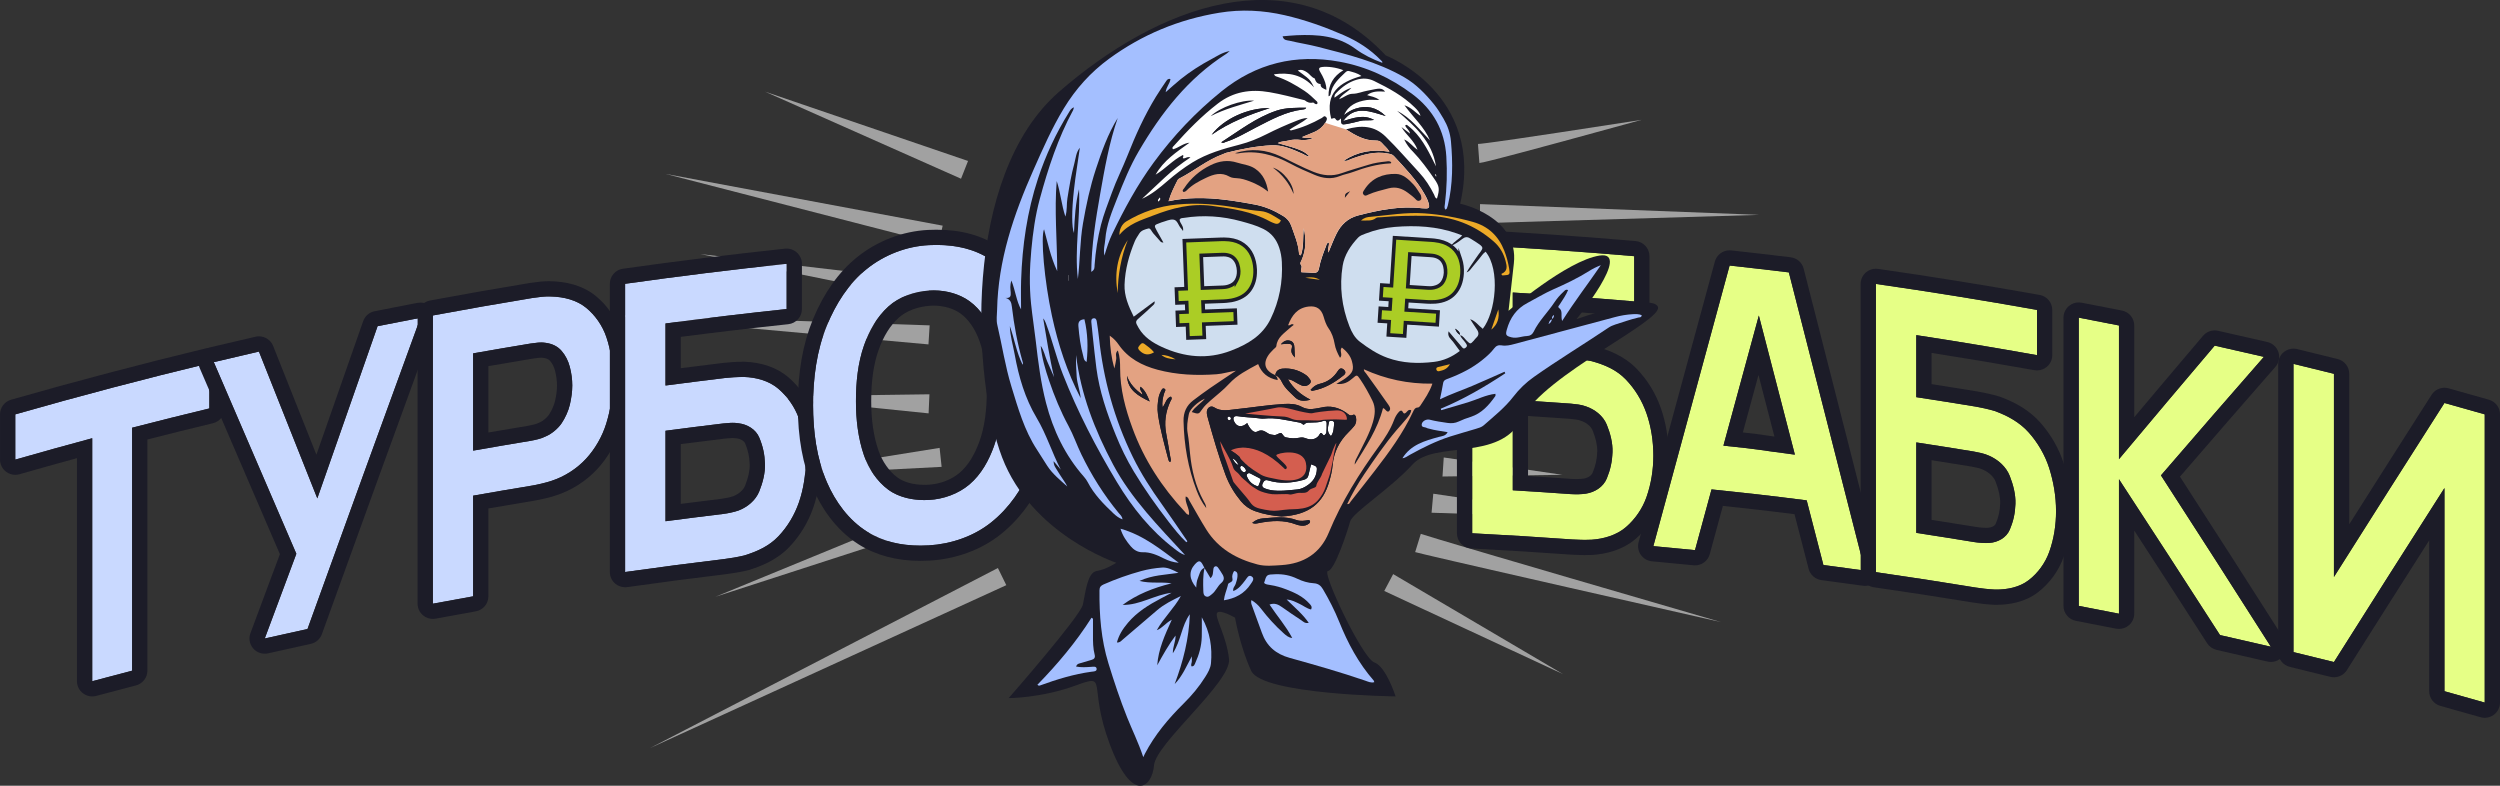 <svg width="245" height="77" viewBox="0 0 245 77" fill="none" xmlns="http://www.w3.org/2000/svg">
<rect x="0" y="0" width="245" height="77" fill="#333333" stroke="none"/>
<g clip-path="url(#clip0_715_266)">
<g opacity="0.54">
<path d="M92.749 49.181L70.113 58.482L93.397 50.936L92.749 49.181Z" fill="white"/>
<path d="M92.081 43.893L74.863 46.65L92.279 45.752L92.081 43.893Z" fill="white"/>
<path d="M91.002 40.51L91.085 38.641L74.863 38.862L91.002 40.51Z" fill="white"/>
<path d="M91.105 31.886L58.09 30.781L90.989 33.751L91.105 31.886Z" fill="white"/>
<path d="M90.884 29.399L91.181 27.554L68.63 24.897L90.884 29.399Z" fill="white"/>
<path d="M145.035 21.873L172.411 21.057L145.043 20.003L145.035 21.873Z" fill="white"/>
<path d="M97.793 55.666L63.695 73.316L98.617 57.346L97.793 55.666Z" fill="white"/>
<path d="M92.383 22.115L65.218 17.041L91.976 23.939L92.383 22.115Z" fill="white"/>
<path d="M94.867 15.776L74.971 8.981L94.181 17.515L94.867 15.776Z" fill="white"/>
<path d="M153.917 56.664L146.554 54.504L142.876 53.418L141.039 52.871C140.433 52.688 139.809 52.502 139.238 52.319L138.962 53.212L138.687 54.105C139.344 54.274 139.958 54.414 140.585 54.563L142.456 54.998L146.198 55.859L153.681 57.567L168.649 60.964H168.651L153.918 56.663L153.917 56.664Z" fill="white"/>
<path d="M135.656 57.916L153.18 66.067L136.531 56.262L135.656 57.916Z" fill="white"/>
<path d="M156.881 50.801L140.462 48.384L140.293 50.246L156.881 50.801Z" fill="white"/>
<path d="M153.111 46.53L141.487 44.832L141.365 46.698L153.111 46.53Z" fill="white"/>
<path d="M144.856 14.312L144.91 15.041L144.98 15.973L145.293 15.916L145.37 15.901L145.409 15.894L145.441 15.886L145.569 15.855L146.078 15.733L147.075 15.479L149.055 14.96L153.002 13.899C155.631 13.187 158.255 12.467 160.88 11.743H160.882H160.881C160.881 11.743 160.881 11.743 160.882 11.743C158.191 12.162 155.5 12.577 152.809 12.984L148.772 13.586L146.756 13.875L145.752 14.01L145.258 14.07L145.135 14.085L145.104 14.088L145.08 14.09L145.032 14.093L144.935 14.1L144.888 14.104L144.864 14.106H144.852L144.846 14.107C144.846 14.125 144.841 14.067 144.846 14.147L144.855 14.311L144.856 14.312Z" fill="white"/>
</g>
<path d="M144.276 52.262C144.276 42.846 144.276 33.43 144.276 24.015C149.574 24.287 154.865 24.651 160.151 25.106V29.539C156.187 29.198 152.221 28.908 148.25 28.667V34.747C150.196 34.865 152.142 34.994 154.087 35.134C154.306 35.15 154.601 35.181 154.969 35.228C155.336 35.276 155.675 35.331 155.982 35.394C157.228 35.731 158.411 36.233 159.318 37.176C160.246 38.139 160.918 39.268 161.344 40.473C161.812 41.795 162.027 43.245 162.028 44.654C162.028 46.011 161.818 47.397 161.353 48.721C160.957 49.847 160.24 50.886 159.335 51.663C158.417 52.451 157.171 52.81 155.982 52.891C155.675 52.906 155.339 52.91 154.977 52.903C154.614 52.895 154.317 52.883 154.087 52.866C150.818 52.63 147.548 52.429 144.276 52.26V52.262ZM148.25 48.047C150.141 48.162 152.032 48.287 153.922 48.423C154.142 48.438 154.389 48.443 154.664 48.438C154.937 48.432 155.191 48.412 155.421 48.377C156.309 48.239 157.131 47.705 157.465 46.889C157.821 46.018 157.993 45.243 158.026 44.307C158.057 43.418 157.808 42.461 157.465 41.623C157.111 40.755 156.301 40.123 155.421 39.825C155.191 39.741 154.937 39.679 154.664 39.639C154.389 39.599 154.142 39.571 153.922 39.555C152.032 39.42 150.142 39.295 148.25 39.18V48.047V48.047Z" fill="#E6FF86"/>
<path d="M144.276 24.016C149.574 24.288 154.865 24.652 160.151 25.106V29.54C156.187 29.199 152.221 28.908 148.25 28.667V34.748C150.196 34.866 152.142 34.994 154.087 35.134C154.306 35.151 154.601 35.182 154.969 35.229C155.336 35.276 155.675 35.332 155.982 35.395C157.228 35.732 158.411 36.234 159.318 37.177C160.246 38.14 160.918 39.269 161.344 40.473C161.812 41.796 162.027 43.246 162.028 44.655C162.028 46.012 161.818 47.398 161.353 48.722C160.957 49.848 160.24 50.887 159.335 51.664C158.417 52.451 157.171 52.811 155.982 52.892C155.775 52.902 155.555 52.907 155.323 52.907C155.211 52.907 155.095 52.906 154.977 52.903C154.614 52.895 154.317 52.883 154.087 52.866C150.818 52.631 147.548 52.429 144.276 52.261C144.276 42.846 144.276 33.43 144.276 24.014M154.45 48.44C154.519 48.44 154.591 48.439 154.664 48.438C154.938 48.432 155.192 48.412 155.422 48.377C156.309 48.239 157.132 47.705 157.466 46.889C157.822 46.018 157.994 45.243 158.026 44.307C158.058 43.418 157.809 42.461 157.466 41.623C157.112 40.755 156.302 40.123 155.422 39.825C155.192 39.742 154.938 39.679 154.664 39.639C154.39 39.599 154.142 39.571 153.923 39.555C152.033 39.42 150.143 39.295 148.251 39.18V48.047C150.142 48.161 152.032 48.286 153.923 48.422C154.084 48.433 154.259 48.439 154.45 48.439M144.276 22.523C143.893 22.523 143.523 22.67 143.245 22.933C142.947 23.215 142.778 23.606 142.778 24.016V52.262C142.778 53.057 143.403 53.712 144.199 53.753C147.445 53.92 150.736 54.122 153.979 54.356C154.234 54.374 154.56 54.388 154.946 54.396C155.073 54.399 155.201 54.401 155.324 54.401C155.575 54.401 155.821 54.395 156.053 54.384C156.064 54.384 156.075 54.383 156.085 54.382C157.264 54.302 158.955 53.962 160.312 52.796C161.417 51.849 162.288 50.577 162.767 49.217C163.271 47.782 163.526 46.248 163.526 44.656C163.526 43.016 163.26 41.399 162.758 39.978C162.243 38.524 161.45 37.234 160.399 36.145C159.115 34.812 157.487 34.257 156.375 33.957C156.346 33.949 156.316 33.942 156.286 33.935C155.94 33.864 155.561 33.802 155.161 33.751C154.774 33.701 154.45 33.666 154.197 33.648C152.722 33.541 151.231 33.44 149.749 33.346V30.257C153.17 30.476 156.618 30.735 160.023 31.028C160.066 31.032 160.109 31.034 160.152 31.034C160.525 31.034 160.887 30.895 161.165 30.642C161.474 30.359 161.649 29.96 161.649 29.541V25.108C161.649 24.333 161.055 23.688 160.281 23.621C155.001 23.166 149.642 22.798 144.354 22.527C144.329 22.525 144.303 22.525 144.277 22.525L144.276 22.523ZM149.748 46.645V40.768C151.105 40.855 152.467 40.947 153.814 41.043C153.999 41.057 154.212 41.081 154.446 41.115C154.618 41.14 154.775 41.178 154.913 41.228C154.922 41.231 154.93 41.234 154.94 41.237C155.477 41.42 155.914 41.783 156.078 42.185C156.389 42.945 156.549 43.68 156.529 44.255C156.503 45.007 156.372 45.607 156.078 46.326C155.964 46.605 155.61 46.836 155.195 46.902C155.028 46.927 154.839 46.941 154.634 46.945C154.571 46.947 154.51 46.947 154.45 46.947C154.294 46.947 154.153 46.943 154.031 46.934C152.611 46.832 151.176 46.736 149.749 46.645H149.748Z" fill="#1C1C28"/>
<path d="M178.694 55.37C180.053 55.549 181.411 55.732 182.768 55.922C180.288 46.178 177.801 36.435 175.308 26.695C173.374 26.46 171.439 26.236 169.502 26.023C167.007 35.188 164.516 44.354 162.029 53.521C163.391 53.647 164.751 53.778 166.112 53.914C166.651 51.929 167.191 49.945 167.73 47.961C171.036 48.303 173.453 48.571 177.057 49.037C177.603 51.148 178.149 53.259 178.694 55.371L178.694 55.37ZM168.895 43.676C170.051 39.424 171.209 35.172 172.367 30.921C173.545 35.465 174.723 40.011 175.899 44.556C171.794 44.025 172.929 44.089 168.895 43.676Z" fill="#E6FF86"/>
<path d="M169.502 26.023C171.438 26.236 173.374 26.46 175.307 26.695C177.8 36.436 180.287 46.178 182.768 55.922C181.41 55.732 180.052 55.549 178.693 55.37C178.148 53.259 177.601 51.147 177.056 49.036C173.453 48.57 171.035 48.302 167.729 47.96C167.189 49.945 166.649 51.929 166.11 53.913C164.75 53.777 163.389 53.646 162.027 53.52C164.515 44.353 167.005 35.188 169.501 26.022M175.899 44.557C174.723 40.011 173.546 35.466 172.367 30.922C171.209 35.173 170.052 39.425 168.895 43.676C172.929 44.09 171.794 44.027 175.899 44.557ZM169.501 24.531C168.833 24.531 168.235 24.976 168.057 25.632C165.554 34.827 163.039 44.079 160.583 53.132C160.467 53.556 160.546 54.011 160.798 54.372C161.05 54.734 161.45 54.966 161.89 55.007C163.24 55.132 164.611 55.264 165.962 55.399C166.013 55.404 166.063 55.407 166.113 55.407C166.782 55.407 167.379 54.96 167.557 54.305C167.913 52.995 168.27 51.685 168.625 50.375L168.842 49.578C171.2 49.826 173.239 50.057 175.86 50.389L176.178 51.618C176.534 52.994 176.889 54.368 177.244 55.743C177.396 56.333 177.893 56.771 178.498 56.851C179.847 57.029 181.214 57.213 182.561 57.401C182.631 57.411 182.7 57.415 182.768 57.415C183.19 57.415 183.598 57.237 183.883 56.919C184.216 56.548 184.342 56.037 184.219 55.556C181.762 45.901 179.251 36.067 176.759 26.327C176.606 25.731 176.102 25.289 175.489 25.214C173.557 24.98 171.597 24.753 169.666 24.54C169.61 24.534 169.555 24.531 169.5 24.531H169.501ZM170.8 42.376C171.314 40.486 171.826 38.607 172.332 36.749C172.848 38.742 173.37 40.756 173.893 42.781C173.614 42.742 173.378 42.708 173.16 42.676C172.42 42.57 171.943 42.502 170.8 42.376Z" fill="#1C1C28"/>
<path d="M183.839 56.073V27.826C189.116 28.584 194.378 29.433 199.626 30.372V34.806C195.691 34.102 191.747 33.447 187.794 32.842V38.922C189.731 39.218 191.666 39.525 193.6 39.844C193.818 39.88 194.111 39.938 194.477 40.019C194.842 40.1 195.178 40.187 195.484 40.279C196.738 40.736 197.909 41.374 198.8 42.366C199.685 43.351 200.413 44.594 200.813 45.848C201.254 47.232 201.492 48.665 201.492 50.092C201.492 51.429 201.29 52.796 200.821 54.097C200.434 55.172 199.722 56.157 198.816 56.855C197.885 57.572 196.635 57.803 195.484 57.775C195.178 57.761 194.845 57.734 194.484 57.694C194.124 57.653 193.829 57.614 193.6 57.576C190.351 57.041 187.098 56.54 183.839 56.071V56.073ZM187.794 52.223C189.676 52.51 191.557 52.809 193.435 53.117C193.654 53.154 193.9 53.181 194.173 53.2C194.445 53.22 194.697 53.223 194.927 53.21C195.791 53.157 196.626 52.697 196.957 51.909C197.317 51.056 197.482 50.301 197.514 49.379C197.546 48.474 197.295 47.501 196.957 46.643C196.603 45.742 195.809 45.041 194.927 44.658C194.698 44.554 194.445 44.468 194.173 44.403C193.9 44.337 193.654 44.287 193.435 44.251C191.557 43.942 189.677 43.644 187.794 43.356V52.223Z" fill="#E6FF86"/>
<path d="M183.839 27.826C189.117 28.584 194.378 29.433 199.626 30.372V34.806C195.691 34.102 191.747 33.447 187.795 32.842V38.922C189.731 39.218 191.666 39.525 193.6 39.844C193.818 39.88 194.111 39.938 194.477 40.019C194.842 40.1 195.178 40.187 195.484 40.279C196.738 40.736 197.909 41.374 198.8 42.366C199.685 43.351 200.413 44.594 200.813 45.848C201.254 47.232 201.492 48.665 201.492 50.092C201.492 51.429 201.29 52.796 200.822 54.097C200.434 55.172 199.722 56.157 198.816 56.855C197.934 57.534 196.766 57.777 195.667 57.777C195.606 57.777 195.545 57.776 195.484 57.775C195.178 57.761 194.845 57.734 194.485 57.694C194.124 57.653 193.829 57.614 193.6 57.576C190.351 57.041 187.098 56.54 183.839 56.071V27.825M194.636 53.218C194.736 53.218 194.833 53.215 194.927 53.21C195.791 53.158 196.626 52.697 196.957 51.91C197.317 51.056 197.482 50.302 197.514 49.379C197.546 48.475 197.295 47.502 196.957 46.643C196.603 45.742 195.81 45.041 194.927 44.658C194.698 44.555 194.445 44.469 194.173 44.403C193.901 44.338 193.654 44.288 193.436 44.251C191.557 43.943 189.677 43.644 187.795 43.356V52.223C189.676 52.511 191.557 52.809 193.436 53.118C193.654 53.154 193.9 53.181 194.173 53.201C194.335 53.212 194.489 53.219 194.636 53.219M183.839 26.334C183.481 26.334 183.133 26.462 182.859 26.698C182.53 26.982 182.342 27.393 182.342 27.826V56.073C182.342 56.815 182.889 57.444 183.625 57.55C186.858 58.015 190.131 58.52 193.355 59.05C193.609 59.092 193.933 59.136 194.315 59.179C194.701 59.222 195.071 59.252 195.416 59.268C195.426 59.268 195.436 59.269 195.446 59.269C195.52 59.271 195.593 59.272 195.667 59.272C196.79 59.272 198.407 59.058 199.731 58.038C200.857 57.17 201.745 55.951 202.23 54.604C202.733 53.206 202.988 51.689 202.988 50.094C202.988 48.538 202.736 46.957 202.239 45.398C201.78 43.959 200.955 42.529 199.914 41.372C198.955 40.304 197.674 39.489 195.997 38.879C195.969 38.869 195.941 38.859 195.913 38.851C195.571 38.749 195.197 38.652 194.801 38.565C194.417 38.479 194.095 38.415 193.845 38.373C192.335 38.125 190.809 37.88 189.292 37.644V34.586C192.647 35.112 196.026 35.679 199.361 36.276C199.449 36.292 199.538 36.3 199.626 36.3C199.974 36.3 200.315 36.178 200.586 35.952C200.926 35.669 201.123 35.249 201.123 34.807V30.374C201.123 29.651 200.604 29.033 199.89 28.905C194.646 27.966 189.317 27.107 184.052 26.35C183.981 26.34 183.91 26.334 183.839 26.334L183.839 26.334ZM189.292 50.943V45.098C190.593 45.302 191.9 45.511 193.192 45.723C193.376 45.754 193.589 45.798 193.824 45.854C194 45.896 194.162 45.95 194.306 46.016C194.313 46.019 194.321 46.023 194.328 46.026C194.916 46.281 195.378 46.715 195.563 47.187C195.881 47.996 196.038 48.736 196.018 49.327C195.993 50.068 195.865 50.648 195.577 51.332C195.491 51.536 195.18 51.699 194.837 51.72C194.774 51.724 194.706 51.726 194.636 51.726C194.525 51.726 194.406 51.721 194.282 51.712C194.051 51.696 193.849 51.673 193.682 51.645C192.226 51.407 190.755 51.172 189.293 50.944L189.292 50.943Z" fill="#1C1C28"/>
<path d="M203.719 59.377C203.719 49.961 203.719 40.545 203.719 31.13C205.034 31.381 206.346 31.636 207.658 31.897V45C210.772 41.279 213.899 37.57 217.04 33.873C218.649 34.232 220.255 34.598 221.861 34.972C218.482 38.829 215.12 42.701 211.773 46.587C215.387 52.169 218.977 57.766 222.544 63.379C220.885 62.99 219.224 62.609 217.561 62.236C214.28 57.132 210.978 52.041 207.658 46.962V60.143C206.346 59.883 205.033 59.627 203.719 59.377H203.719Z" fill="#E6FF86"/>
<path d="M203.719 31.13C205.034 31.381 206.346 31.636 207.658 31.897V45C210.772 41.279 213.899 37.57 217.04 33.873C218.649 34.232 220.255 34.598 221.861 34.972C218.482 38.829 215.12 42.701 211.773 46.587C215.386 52.169 218.977 57.766 222.544 63.379C220.885 62.99 219.224 62.609 217.561 62.236C214.28 57.132 210.978 52.041 207.658 46.962V60.143C206.346 59.883 205.033 59.627 203.719 59.377C203.719 49.961 203.719 40.545 203.719 31.13M203.719 29.637C203.374 29.637 203.036 29.757 202.765 29.979C202.421 30.263 202.222 30.684 202.222 31.13V59.377C202.222 60.092 202.732 60.708 203.438 60.842C204.743 61.091 206.065 61.348 207.366 61.607C207.463 61.626 207.561 61.635 207.658 61.635C208.002 61.635 208.338 61.517 208.608 61.296C208.955 61.013 209.156 60.589 209.156 60.143V51.995C211.545 55.666 213.938 59.366 216.301 63.041C216.514 63.371 216.849 63.605 217.233 63.692C218.884 64.062 220.555 64.445 222.202 64.831C222.316 64.858 222.431 64.871 222.545 64.871C223.023 64.871 223.48 64.642 223.765 64.244C224.118 63.75 224.136 63.092 223.81 62.58C220.449 57.292 217.03 51.96 213.637 46.714C216.741 43.114 219.884 39.498 222.989 35.952C223.335 35.558 223.448 35.011 223.286 34.513C223.125 34.015 222.713 33.637 222.202 33.518C220.599 33.145 218.972 32.774 217.368 32.416C217.26 32.392 217.15 32.38 217.041 32.38C216.606 32.38 216.186 32.569 215.898 32.908C213.66 35.541 211.403 38.214 209.156 40.887V31.896C209.156 31.184 208.651 30.571 207.951 30.432C206.641 30.173 205.312 29.914 204.001 29.664C203.908 29.646 203.813 29.637 203.719 29.637V29.637Z" fill="#1C1C28"/>
<path d="M243.502 68.853C242.188 68.477 240.873 68.106 239.556 67.739V47.829C235.93 53.503 232.32 59.186 228.726 64.88C227.406 64.55 226.084 64.225 224.761 63.906C224.761 54.49 224.761 45.074 224.761 35.659C226.084 35.979 227.406 36.303 228.726 36.633V56.544C232.321 50.85 235.93 45.166 239.556 39.492C240.873 39.859 242.188 40.23 243.502 40.606V68.853Z" fill="#E6FF86"/>
<path d="M224.76 35.659C226.084 35.979 227.405 36.303 228.726 36.633V56.543C232.32 50.85 235.93 45.165 239.556 39.491C240.873 39.858 242.188 40.23 243.502 40.606V68.852C242.188 68.477 240.873 68.105 239.556 67.738V47.829C235.93 53.502 232.32 59.185 228.726 64.879C227.405 64.549 226.083 64.225 224.76 63.905C224.76 54.489 224.76 45.073 224.76 35.658M224.761 34.166C224.429 34.166 224.102 34.277 223.836 34.486C223.475 34.768 223.264 35.201 223.264 35.659V63.906C223.264 64.594 223.736 65.193 224.408 65.356C225.721 65.674 227.051 66.001 228.363 66.328C228.485 66.357 228.607 66.372 228.727 66.372C229.233 66.372 229.716 66.116 229.994 65.674C232.663 61.447 235.366 57.185 238.06 52.957V67.738C238.06 68.407 238.507 68.995 239.154 69.176C240.461 69.54 241.785 69.913 243.09 70.287C243.226 70.326 243.365 70.346 243.503 70.346C243.825 70.346 244.141 70.242 244.405 70.045C244.78 69.763 245.001 69.321 245.001 68.853V40.606C245.001 39.941 244.559 39.356 243.917 39.172C242.606 38.797 241.275 38.421 239.961 38.055C239.828 38.018 239.693 38 239.559 38C239.056 38 238.575 38.253 238.296 38.69C235.615 42.885 232.911 47.136 230.226 51.376V36.633C230.226 35.949 229.759 35.352 229.092 35.185C227.775 34.857 226.438 34.528 225.116 34.208C224.999 34.18 224.881 34.166 224.763 34.166H224.761Z" fill="#1C1C28"/>
<path d="M9.038 66.758C9.038 58.82 9.038 50.883 9.038 42.946C6.519 43.625 4.005 44.323 1.498 45.041C1.498 43.563 1.498 42.085 1.498 40.608C7.802 38.804 14.141 37.132 20.516 35.594C20.516 37.072 20.516 38.55 20.516 40.028C17.988 40.638 15.464 41.267 12.947 41.916C12.947 49.854 12.947 57.791 12.947 65.728C11.643 66.067 10.34 66.411 9.039 66.759L9.038 66.758Z" fill="#C9D9FF"/>
<path d="M20.515 35.593C20.515 37.071 20.515 38.549 20.515 40.026C17.988 40.636 15.464 41.266 12.946 41.915C12.946 49.853 12.946 57.79 12.946 65.727C11.643 66.066 10.34 66.409 9.039 66.757C9.039 58.819 9.039 50.882 9.039 42.945C6.52 43.624 4.006 44.322 1.498 45.041C1.498 43.563 1.498 42.084 1.498 40.607C7.802 38.803 14.141 37.131 20.516 35.593M20.515 34.1C20.398 34.1 20.279 34.114 20.163 34.142C13.808 35.676 7.389 37.368 1.085 39.172C0.443 39.356 0.001 39.941 0.001 40.607V45.041C0.001 45.509 0.222 45.951 0.598 46.233C0.86 46.429 1.177 46.533 1.499 46.533C1.637 46.533 1.776 46.514 1.912 46.475C3.777 45.941 5.664 45.413 7.543 44.899V66.757C7.543 67.222 7.76 67.659 8.129 67.941C8.393 68.143 8.714 68.25 9.04 68.25C9.17 68.25 9.3 68.233 9.428 68.199C10.721 67.853 12.032 67.507 13.326 67.171C13.985 67 14.445 66.406 14.445 65.727V43.071C16.581 42.526 18.737 41.991 20.869 41.476C21.541 41.314 22.014 40.714 22.014 40.026V35.592C22.014 35.134 21.804 34.702 21.442 34.419C21.176 34.211 20.849 34.1 20.516 34.1L20.515 34.1Z" fill="#1C1C28"/>
<path d="M25.946 62.571C26.977 59.803 28.008 57.036 29.042 54.27C26.351 48.007 23.654 41.746 20.95 35.489C22.424 35.138 23.899 34.793 25.376 34.454C27.285 39.249 29.193 44.044 31.097 48.841C33.061 43.214 35.031 37.587 37.005 31.963C38.404 31.683 39.804 31.411 41.206 31.144C37.496 41.303 33.806 51.469 30.135 61.642C28.737 61.945 27.341 62.254 25.946 62.571Z" fill="#C9D9FF"/>
<path d="M41.206 31.144C37.496 41.303 33.806 51.469 30.135 61.642C28.737 61.945 27.341 62.254 25.946 62.571C26.977 59.803 28.008 57.036 29.042 54.27C26.351 48.007 23.654 41.746 20.95 35.489C22.424 35.138 23.899 34.793 25.376 34.454C27.285 39.249 29.193 44.044 31.097 48.841C33.061 43.214 35.031 37.587 37.005 31.963C38.404 31.683 39.804 31.411 41.206 31.144ZM41.206 29.652C41.112 29.652 41.019 29.66 40.925 29.678C39.487 29.952 38.068 30.228 36.71 30.5C36.191 30.604 35.767 30.973 35.592 31.47C34.072 35.798 32.535 40.186 31.007 44.559C29.598 41.012 28.177 37.442 26.768 33.903C26.537 33.324 25.978 32.961 25.377 32.961C25.265 32.961 25.153 32.973 25.04 33C23.566 33.337 22.073 33.687 20.601 34.037C20.171 34.139 19.809 34.426 19.611 34.82C19.413 35.213 19.399 35.675 19.574 36.079C22.185 42.122 24.826 48.252 27.429 54.308C26.476 56.861 25.506 59.463 24.542 62.051C24.351 62.565 24.457 63.142 24.82 63.555C25.108 63.882 25.52 64.063 25.946 64.063C26.057 64.063 26.169 64.051 26.279 64.026C27.625 63.72 29.029 63.409 30.453 63.1C30.957 62.99 31.369 62.63 31.544 62.147C35.19 52.041 38.915 41.782 42.613 31.654C42.797 31.15 42.695 30.585 42.347 30.177C42.059 29.84 41.641 29.652 41.206 29.652H41.206Z" fill="#1C1C28"/>
<path d="M42.421 59.161V30.915C45.663 30.311 48.91 29.741 52.164 29.205C52.394 29.167 52.689 29.129 53.049 29.091C53.409 29.053 53.743 29.041 54.049 29.058C55.234 29.093 56.501 29.395 57.436 30.159C58.341 30.9 59.046 31.923 59.422 33.031C59.879 34.383 60.07 35.8 60.07 37.183C60.07 38.636 59.846 40.095 59.413 41.505C59.029 42.756 58.324 43.997 57.419 44.971C56.514 45.945 55.321 46.707 54.049 47.123C53.743 47.224 53.407 47.317 53.04 47.402C52.674 47.487 52.382 47.549 52.164 47.584C50.229 47.903 48.296 48.233 46.365 48.575C46.365 51.864 46.365 55.153 46.365 58.441C45.05 58.677 43.736 58.916 42.421 59.161V59.161ZM46.365 44.162C48.241 43.831 50.119 43.51 51.999 43.199C52.217 43.163 52.464 43.109 52.737 43.039C53.01 42.968 53.262 42.876 53.492 42.76C54.074 42.517 54.697 41.986 55.041 41.474C55.386 40.961 55.703 40.272 55.845 39.662C55.995 39.014 56.083 38.383 56.083 37.782C56.083 37.18 56.004 36.574 55.845 35.965C55.687 35.355 55.418 34.831 55.041 34.394C54.664 33.956 54.147 33.691 53.492 33.6C53.262 33.559 53.01 33.551 52.737 33.575C52.465 33.6 52.218 33.631 51.999 33.666C50.119 33.977 48.241 34.298 46.365 34.63V44.162Z" fill="#C9D9FF"/>
<path d="M53.767 29.05C53.863 29.05 53.957 29.053 54.049 29.058C55.234 29.093 56.501 29.395 57.436 30.159C58.341 30.9 59.047 31.923 59.422 33.031C59.879 34.383 60.07 35.8 60.07 37.183C60.07 38.636 59.847 40.095 59.413 41.505C59.029 42.756 58.324 43.997 57.419 44.971C56.514 45.945 55.322 46.707 54.049 47.123C53.743 47.224 53.407 47.317 53.04 47.402C52.674 47.487 52.382 47.549 52.164 47.584C50.229 47.903 48.296 48.233 46.365 48.575C46.365 51.864 46.365 55.153 46.365 58.441C45.05 58.677 43.736 58.916 42.422 59.161V30.914C45.663 30.311 48.91 29.741 52.164 29.204C52.394 29.166 52.689 29.129 53.049 29.09C53.301 29.063 53.541 29.05 53.767 29.05M46.365 44.162C48.242 43.831 50.119 43.51 51.999 43.199C52.218 43.163 52.464 43.109 52.737 43.039C53.01 42.968 53.262 42.876 53.492 42.76C54.074 42.517 54.697 41.986 55.041 41.474C55.386 40.961 55.703 40.272 55.845 39.662C55.995 39.014 56.083 38.383 56.083 37.782C56.083 37.18 56.004 36.574 55.845 35.965C55.687 35.355 55.418 34.831 55.041 34.394C54.664 33.956 54.147 33.691 53.492 33.6C53.348 33.575 53.196 33.562 53.035 33.562C52.938 33.562 52.839 33.566 52.737 33.575C52.465 33.6 52.218 33.631 51.999 33.666C50.119 33.977 48.242 34.298 46.365 34.63V44.162ZM53.767 27.558C53.489 27.558 53.194 27.575 52.889 27.607C52.489 27.65 52.173 27.691 51.921 27.732C48.673 28.268 45.385 28.845 42.147 29.448C41.438 29.58 40.924 30.196 40.924 30.915V59.161C40.924 59.605 41.122 60.026 41.465 60.309C41.736 60.534 42.075 60.654 42.422 60.654C42.513 60.654 42.605 60.645 42.696 60.628C43.999 60.386 45.322 60.144 46.629 59.91C47.343 59.782 47.862 59.164 47.862 58.441V49.828C49.375 49.564 50.9 49.306 52.408 49.057C52.652 49.017 52.971 48.952 53.38 48.856C53.785 48.762 54.167 48.656 54.518 48.541C56.023 48.049 57.444 47.141 58.518 45.985C59.563 44.86 60.389 43.425 60.845 41.942C61.324 40.383 61.567 38.782 61.567 37.183C61.567 35.537 61.323 33.98 60.841 32.553C60.376 31.179 59.504 29.919 58.386 29.005C57.016 27.886 55.309 27.604 54.111 27.566C53.999 27.56 53.883 27.557 53.767 27.557V27.558ZM47.862 35.882C49.322 35.627 50.791 35.378 52.245 35.138C52.429 35.108 52.64 35.082 52.872 35.06C52.929 35.056 52.983 35.053 53.035 35.053C53.107 35.053 53.172 35.058 53.229 35.068C53.248 35.071 53.267 35.074 53.286 35.077C53.659 35.129 53.813 35.258 53.905 35.365C54.133 35.63 54.294 35.948 54.395 36.338C54.521 36.823 54.586 37.308 54.586 37.781C54.586 38.253 54.519 38.755 54.386 39.324C54.292 39.728 54.055 40.258 53.797 40.643C53.606 40.927 53.209 41.259 52.913 41.383C52.88 41.397 52.848 41.411 52.816 41.428C52.686 41.493 52.533 41.549 52.36 41.594C52.133 41.653 51.93 41.697 51.756 41.726C50.463 41.94 49.16 42.16 47.863 42.384V35.881L47.862 35.882Z" fill="#1C1C28"/>
<path d="M61.26 56.059C61.26 46.643 61.26 37.227 61.26 27.812C66.526 27.068 71.803 26.415 77.091 25.852C77.091 27.33 77.091 28.808 77.091 30.286C73.127 30.707 69.17 31.178 65.218 31.7C65.218 33.727 65.218 35.753 65.218 37.78C67.156 37.524 69.096 37.279 71.037 37.045C71.256 37.019 71.549 36.994 71.917 36.971C72.283 36.947 72.621 36.938 72.928 36.942C74.104 36.98 75.347 37.31 76.259 38.082C77.163 38.846 77.883 39.874 78.284 40.989C78.757 42.306 78.967 43.686 78.967 45.039C78.967 46.451 78.753 47.907 78.292 49.236C77.871 50.45 77.203 51.59 76.276 52.566C75.366 53.525 74.176 54.058 72.928 54.438C72.621 54.512 72.287 54.581 71.925 54.643C71.564 54.705 71.267 54.75 71.037 54.777C67.774 55.17 64.515 55.597 61.261 56.057L61.26 56.059ZM65.218 51.081C67.101 50.832 68.986 50.594 70.873 50.366C71.092 50.339 71.338 50.297 71.613 50.238C71.886 50.18 72.139 50.111 72.37 50.032C73.252 49.696 74.055 49.034 74.409 48.151C74.746 47.31 74.999 46.353 74.969 45.462C74.936 44.524 74.77 43.752 74.409 42.885C74.076 42.084 73.247 41.581 72.37 41.48C72.139 41.441 71.886 41.427 71.613 41.44C71.339 41.453 71.092 41.473 70.873 41.499C68.987 41.727 67.102 41.965 65.218 42.214C65.218 45.169 65.218 48.125 65.218 51.081Z" fill="#C9D9FF"/>
<path d="M77.091 25.853C77.091 27.331 77.091 28.809 77.091 30.286C73.127 30.708 69.17 31.179 65.218 31.701C65.218 33.727 65.218 35.754 65.218 37.781C67.156 37.525 69.096 37.28 71.037 37.046C71.256 37.02 71.549 36.995 71.917 36.971C72.227 36.952 72.516 36.942 72.784 36.942C72.833 36.942 72.881 36.942 72.928 36.943C74.104 36.981 75.346 37.311 76.259 38.083C77.163 38.847 77.883 39.875 78.284 40.989C78.757 42.307 78.967 43.687 78.967 45.039C78.967 46.452 78.753 47.907 78.292 49.236C77.871 50.451 77.203 51.591 76.276 52.566C75.366 53.525 74.176 54.059 72.928 54.439C72.621 54.513 72.287 54.581 71.925 54.644C71.564 54.706 71.267 54.75 71.037 54.778C67.774 55.171 64.515 55.598 61.261 56.058C61.261 46.643 61.261 37.227 61.261 27.811C66.527 27.067 71.803 26.414 77.091 25.851M65.218 51.081C67.101 50.832 68.986 50.594 70.873 50.366C71.092 50.339 71.338 50.297 71.613 50.238C71.886 50.18 72.139 50.111 72.369 50.032C73.252 49.696 74.055 49.034 74.409 48.151C74.746 47.31 74.998 46.353 74.969 45.462C74.936 44.524 74.77 43.752 74.409 42.885C74.076 42.084 73.246 41.581 72.369 41.48C72.195 41.451 72.006 41.436 71.806 41.436C71.743 41.436 71.678 41.437 71.613 41.44C71.339 41.453 71.092 41.473 70.873 41.499C68.987 41.727 67.102 41.965 65.218 42.214C65.218 45.169 65.218 48.125 65.218 51.081ZM77.091 24.36C77.084 24.36 77.078 24.36 77.072 24.36H77.071C77.017 24.36 76.964 24.364 76.911 24.371C71.641 24.932 66.304 25.593 61.05 26.334C60.312 26.439 59.763 27.069 59.763 27.812V56.059C59.763 56.491 59.951 56.902 60.279 57.186C60.553 57.423 60.902 57.551 61.261 57.551C61.331 57.551 61.401 57.546 61.471 57.536C64.701 57.08 67.981 56.651 71.218 56.26C71.472 56.23 71.797 56.181 72.18 56.115C72.566 56.049 72.935 55.974 73.279 55.892C73.309 55.885 73.338 55.877 73.368 55.867C74.478 55.529 76.101 54.924 77.365 53.594C78.412 52.492 79.201 51.19 79.709 49.725C80.204 48.297 80.466 46.677 80.466 45.04C80.466 43.441 80.206 41.909 79.695 40.487C79.21 39.137 78.334 37.879 77.23 36.945C76.154 36.035 74.643 35.505 72.978 35.452C72.968 35.452 72.959 35.452 72.95 35.452C72.896 35.451 72.841 35.451 72.786 35.451C72.485 35.451 72.16 35.461 71.823 35.483C71.435 35.508 71.112 35.536 70.86 35.566C69.485 35.731 68.098 35.904 66.717 36.082V33.012C70.217 32.56 73.755 32.143 77.251 31.772C78.013 31.691 78.589 31.05 78.589 30.288V25.878C78.589 25.87 78.589 25.862 78.589 25.854C78.589 25.034 77.926 24.369 77.106 24.362H77.104C77.1 24.362 77.096 24.362 77.092 24.362L77.091 24.36ZM66.716 43.523C68.16 43.337 69.614 43.155 71.052 42.981C71.236 42.959 71.448 42.942 71.681 42.931C71.723 42.929 71.765 42.928 71.805 42.928C71.921 42.928 72.026 42.936 72.12 42.952C72.145 42.956 72.171 42.959 72.198 42.962C72.582 43.006 72.923 43.209 73.025 43.456C73.316 44.155 73.445 44.752 73.471 45.513C73.491 46.087 73.334 46.808 73.018 47.598C72.848 48.021 72.405 48.414 71.857 48.629C71.689 48.685 71.502 48.735 71.3 48.778C71.067 48.828 70.863 48.863 70.694 48.883C69.374 49.042 68.042 49.209 66.716 49.379V46.646V43.522V43.523Z" fill="#1C1C28"/>
<path d="M91.033 53.446C88.921 53.57 86.78 53.251 84.936 52.08C83.164 50.954 81.867 49.175 81.041 47.267C80.012 44.889 79.683 42.239 79.683 39.71C79.683 37.09 80.029 34.347 81.041 31.888C81.904 29.797 83.137 27.811 84.936 26.363C86.661 24.975 88.84 24.131 91.033 24.023C93.18 23.916 95.309 24.242 97.142 25.475C98.915 26.669 100.245 28.463 101.05 30.433C102.044 32.863 102.411 35.485 102.411 38.056C102.411 40.672 102.056 43.379 101.05 45.811C100.195 47.878 98.929 49.761 97.142 51.191C95.417 52.572 93.187 53.32 91.033 53.446ZM91.033 48.995C92.457 48.919 93.924 48.397 95.014 47.468C96.169 46.484 96.909 45.116 97.406 43.733C98.024 42.008 98.205 40.095 98.205 38.273C98.205 36.492 98.014 34.657 97.406 32.935C96.945 31.632 96.145 30.339 95.014 29.52C93.891 28.706 92.405 28.383 91.033 28.477C89.62 28.574 88.124 29.075 87.062 30.04C85.92 31.075 85.182 32.417 84.681 33.832C84.066 35.568 83.882 37.485 83.882 39.316C83.882 41.088 84.083 42.925 84.672 44.631C85.119 45.923 85.945 47.173 87.053 47.989C88.166 48.808 89.681 49.067 91.033 48.995V48.995Z" fill="#C9D9FF"/>
<path d="M91.78 24.004C93.67 24.004 95.522 24.385 97.141 25.475C98.915 26.669 100.244 28.463 101.049 30.433C102.043 32.863 102.41 35.485 102.41 38.056C102.41 40.672 102.055 43.379 101.049 45.811C100.194 47.878 98.928 49.761 97.141 51.191C95.416 52.572 93.186 53.32 91.032 53.446C90.754 53.463 90.475 53.471 90.197 53.471C88.361 53.471 86.536 53.097 84.936 52.08C83.164 50.954 81.867 49.175 81.042 47.267C80.012 44.889 79.683 42.239 79.683 39.71C79.683 37.09 80.029 34.347 81.042 31.888C81.904 29.797 83.137 27.811 84.936 26.363C86.661 24.975 88.84 24.131 91.033 24.023C91.283 24.011 91.531 24.003 91.78 24.003M90.602 49.006C90.747 49.006 90.891 49.002 91.033 48.995C92.457 48.919 93.924 48.396 95.014 47.468C96.169 46.484 96.909 45.116 97.406 43.733C98.024 42.008 98.205 40.095 98.205 38.273C98.205 36.492 98.015 34.657 97.406 32.935C96.945 31.632 96.145 30.339 95.014 29.52C94.017 28.797 92.734 28.461 91.499 28.461C91.343 28.461 91.187 28.466 91.033 28.477C89.62 28.574 88.124 29.075 87.062 30.04C85.92 31.075 85.182 32.417 84.681 33.832C84.066 35.568 83.882 37.485 83.882 39.316C83.882 41.088 84.083 42.925 84.672 44.631C85.119 45.923 85.945 47.173 87.053 47.989C88.049 48.722 89.367 49.007 90.603 49.007M91.78 22.512C91.512 22.512 91.236 22.519 90.958 22.532C88.453 22.657 85.98 23.605 83.996 25.202C82.191 26.655 80.731 28.714 79.656 31.322C78.68 33.691 78.185 36.513 78.185 39.711C78.185 42.891 78.67 45.556 79.666 47.858C80.386 49.521 81.745 51.822 84.131 53.338C85.829 54.417 87.87 54.964 90.197 54.964C90.498 54.964 90.809 54.955 91.121 54.937C93.718 54.784 96.19 53.868 98.079 52.355C99.948 50.859 101.413 48.849 102.434 46.38C103.412 44.016 103.908 41.215 103.908 38.057C103.908 35.012 103.413 32.258 102.436 29.87C101.973 28.736 101.37 27.688 100.643 26.751C99.868 25.753 98.972 24.908 97.98 24.239C96.253 23.078 94.225 22.513 91.78 22.513V22.512ZM90.602 47.514C89.523 47.514 88.579 47.256 87.943 46.788C87.14 46.197 86.464 45.233 86.088 44.145C85.617 42.782 85.378 41.157 85.379 39.316C85.379 37.316 85.613 35.684 86.093 34.328C86.581 32.948 87.228 31.907 88.07 31.143C88.802 30.479 89.92 30.05 91.136 29.966C91.256 29.957 91.377 29.953 91.499 29.953C92.495 29.953 93.455 30.235 94.133 30.726C94.916 31.293 95.577 32.254 95.993 33.431C96.474 34.789 96.707 36.373 96.707 38.273C96.707 40.271 96.474 41.893 95.995 43.231C95.503 44.604 94.846 45.648 94.041 46.334C93.241 47.016 92.115 47.443 90.952 47.505C90.836 47.511 90.719 47.514 90.602 47.514Z" fill="#1C1C28"/>
<path d="M109.399 55.152C109.399 55.152 101.109 52.402 98.207 44.823C95.306 37.243 94.22 17.315 103.803 8.981C113.387 0.647 126.516 -4.469 135.8 5.43C135.8 5.43 145.577 9.189 143.098 19.962C143.098 19.962 148.878 21.187 148.357 25.822L147.837 30.457C147.837 30.457 153.566 25.526 156.766 25.044C159.965 24.562 154.496 31.278 154.496 31.278C154.496 31.278 161.677 28.704 162.458 30.026C163.238 31.347 151.347 36.694 149.164 41.001C146.981 45.307 140.619 43.117 138.442 45.505C136.266 47.894 132.542 50.244 132.311 51.112C132.08 51.981 130.788 55.932 130.137 55.959C129.485 55.986 133.503 64.494 134.675 64.911C135.847 65.328 136.768 68.248 136.768 68.248C136.768 68.248 123.707 68.081 122.62 65.746C121.534 63.41 121.032 60.535 121.032 60.535C121.032 60.535 119.525 59.655 119.273 60.072C119.021 60.489 120.194 62.325 120.445 64.577C120.696 66.829 113.278 72.836 113.094 75.005C112.911 77.174 110.956 78.843 108.753 72.919C106.549 66.996 108.725 65.971 105.378 67.192C102.03 68.414 98.848 68.415 98.848 68.415C98.848 68.415 105.871 60.406 106.126 59.238C106.382 58.071 106.556 56.098 107.473 55.958C108.39 55.817 109.398 55.15 109.398 55.15L109.399 55.152Z" fill="#1C1C28"/>
<path d="M121.645 45.658C121.613 45.685 121.565 45.707 121.551 45.742C121.471 45.933 121.729 46.287 121.951 46.279C122.003 46.277 122.081 46.215 122.1 46.165C122.159 45.999 121.824 45.634 121.646 45.659L121.645 45.658Z" fill="white"/>
<path d="M122.426 45.765C122.779 45.284 122.789 44.788 122.684 44.279C122.636 44.042 122.434 43.956 122.215 43.914C121.759 43.826 121.329 43.904 120.782 44.194C121.515 44.593 121.868 45.249 122.426 45.764V45.765Z" fill="white"/>
<path d="M123.452 46.879C123.141 46.712 122.828 46.549 122.513 46.39C122.422 46.345 122.33 46.365 122.249 46.429C122.13 46.523 122.171 46.63 122.22 46.741C122.421 47.196 122.742 47.514 123.302 47.673C123.389 47.461 123.462 47.291 123.529 47.119C123.566 47.022 123.548 46.93 123.452 46.879Z" fill="white"/>
<path d="M140.692 17.242C140.723 17.31 140.763 17.308 140.759 17.238C140.756 17.181 140.711 17.126 140.688 17.077H140.617C140.642 17.132 140.667 17.187 140.692 17.242Z" fill="white"/>
<path d="M122.635 47.977C122.594 47.988 122.534 47.986 122.517 48.013C122.475 48.082 122.515 48.144 122.577 48.181C122.643 48.22 122.714 48.212 122.735 48.131C122.753 48.057 122.699 48.008 122.634 47.977L122.635 47.977Z" fill="white"/>
<path d="M127.915 27.223C128.501 27.304 128.926 27.363 129.351 27.422C128.946 27.188 128.522 27.119 127.915 27.223Z" fill="#EDAA27"/>
<path d="M120.635 34.365C122.271 33.741 123.727 32.892 124.525 31.245C125.38 29.484 125.725 27.616 125.621 25.666C125.595 25.193 125.516 24.725 125.364 24.274C125.089 23.455 124.598 22.827 123.801 22.432C123.114 22.092 122.387 21.892 121.654 21.69C119.795 21.177 117.917 21.049 116.011 21.354C115.859 21.378 115.671 21.351 115.599 21.543C115.634 21.901 116.035 22.134 115.937 22.642C115.839 22.507 115.804 22.443 115.755 22.394C115.474 22.115 115.403 21.569 114.991 21.52C114.618 21.477 114.215 21.691 113.826 21.793C113.78 21.805 113.737 21.828 113.693 21.844C113.081 22.066 113.074 22.075 113.372 22.623C113.58 23.008 113.8 23.387 114.014 23.768C113.859 23.771 113.78 23.728 113.724 23.665C113.486 23.402 113.258 23.129 113.019 22.866C112.863 22.693 112.742 22.335 112.542 22.391C112.224 22.48 111.846 22.564 111.643 22.895C111.494 23.137 111.324 23.372 111.216 23.63C110.646 24.993 110.261 26.404 110.206 27.886C110.165 29.004 110.59 29.997 111.105 31.036C111.814 30.512 112.468 30.028 113.146 29.526C113.203 29.786 113.039 29.878 112.931 29.981C112.554 30.34 112.171 30.695 111.775 31.034C111.235 31.496 111.225 31.517 111.588 32.14C112.113 33.044 112.957 33.584 113.864 34.002C116.063 35.014 118.322 35.25 120.636 34.366L120.635 34.365Z" fill="#CFDEEF"/>
<path d="M143.295 23.073C143.102 22.999 142.949 22.938 142.793 22.883C140.807 22.178 138.76 22.066 136.677 22.239C135.698 22.321 134.755 22.533 133.842 22.886C133.577 22.988 133.289 23.076 133.093 23.285C132.351 24.077 131.75 24.986 131.578 26.052C131.251 28.075 131.496 30.062 132.244 31.98C132.47 32.561 132.767 33.109 133.269 33.492C134.098 34.125 134.965 34.7 135.961 35.063C137.452 35.607 138.992 35.65 140.532 35.465C141.438 35.355 142.292 34.992 143.061 34.393C142.819 34.063 142.609 33.778 142.4 33.493C142.196 33.215 141.822 33.014 141.958 32.47C142.41 33.001 142.805 33.467 143.201 33.932C143.32 34.072 143.417 34.262 143.646 34.067C143.863 33.882 143.715 33.737 143.611 33.58C143.446 33.331 143.19 33.146 143.097 32.847C143.09 32.846 143.084 32.843 143.076 32.842L143.091 32.828C143.091 32.828 143.076 32.842 143.076 32.842C143.076 32.834 143.076 32.826 143.076 32.819C142.841 32.678 142.696 32.464 142.607 32.206C142.819 32.368 143.073 32.499 143.076 32.819C143.081 32.822 143.086 32.825 143.091 32.829C143.094 32.836 143.096 32.842 143.098 32.848C143.411 32.926 143.548 33.216 143.76 33.414C144.098 33.731 144.102 33.737 144.426 33.388C144.506 33.301 144.568 33.195 144.657 33.118C144.973 32.844 144.934 32.563 144.712 32.25C144.488 31.934 144.286 31.602 144.075 31.278C144.619 31.463 144.905 31.917 145.313 32.224C146.583 30.607 147.041 26.445 145.59 24.667C145.33 24.841 145.174 25.111 144.978 25.342C144.764 25.596 144.563 25.86 144.346 26.111C144.162 26.325 144.023 26.591 143.727 26.693C143.993 26.209 144.321 25.779 144.619 25.329C145.407 24.139 145.71 24.393 144.19 23.433C144.15 23.407 144.105 23.389 144.067 23.363C143.792 23.176 143.549 23.223 143.294 23.423C142.954 23.689 142.596 23.936 142.194 24.105C142.47 23.669 142.954 23.472 143.296 23.073L143.295 23.073ZM137.534 31.963C137.534 31.963 137.544 31.971 137.543 31.971L137.534 31.963Z" fill="#CFDEEF"/>
<path d="M146.835 30.322C146.621 30.939 146.407 31.556 146.148 32.301C146.745 31.83 146.973 31.163 146.835 30.322Z" fill="#EDAA27"/>
<path d="M120.792 44.923C120.919 45.208 121.083 45.456 121.38 45.584C121.253 45.296 121.085 45.047 120.792 44.923Z" fill="white"/>
<path d="M138.968 39.931C139.041 39.93 139.134 39.84 139.182 39.768C139.619 39.1 140.088 38.447 140.377 37.597C137.996 37.632 135.779 37.155 133.658 36.19C133.655 36.394 133.789 36.474 133.868 36.584C134.555 37.548 135.257 38.503 135.929 39.478C136.089 39.711 136.391 40.034 136.13 40.287C135.913 40.498 135.755 40.012 135.534 39.999C135.01 42.055 133.847 43.769 132.764 45.526C132.747 45.18 132.945 44.912 133.084 44.626C133.6 43.563 134.199 42.535 134.537 41.394C134.75 40.678 134.844 39.956 134.49 39.25C134.13 38.53 133.747 37.821 133.29 37.157C132.981 36.708 132.969 36.714 132.558 37.074C132.141 37.439 131.692 37.714 130.959 37.617C131.342 37.386 131.637 37.242 131.891 37.047C132.581 36.518 132.713 36.231 132.487 35.396C132.34 34.851 131.955 34.419 131.503 34.056C131.212 34.368 131.64 34.761 131.322 35.066C131.068 34.607 130.878 34.181 130.795 33.705C130.701 33.168 130.539 32.654 130.212 32.197C129.963 31.848 129.831 31.436 129.711 31.026C129.488 30.269 129.018 29.95 128.245 30.041C127.132 30.173 126.599 30.915 126.237 31.866C126.456 31.966 126.539 31.629 126.793 31.835C126.655 31.944 126.517 32.039 126.396 32.152C125.854 32.663 125.161 33.06 125.082 33.923C125.072 34.035 124.9 34.132 124.805 34.236C124.645 34.411 124.466 34.573 124.332 34.766C123.731 35.628 123.965 36.339 124.977 36.767C124.977 36.767 124.959 36.746 124.96 36.748V36.746C124.96 36.746 124.96 36.747 124.96 36.748C124.966 36.75 124.972 36.754 124.979 36.757C125.069 36.161 125.574 36.11 125.996 36.112C126.737 36.117 127.435 36.354 128.044 36.798C128.082 36.826 128.119 36.858 128.148 36.895C128.305 37.094 128.584 37.324 128.394 37.56C128.216 37.781 127.886 37.914 127.56 37.775C127.344 37.683 127.137 37.567 126.934 37.447C126.711 37.315 126.49 37.186 126.218 37.169C126.699 37.995 127.44 38.679 128.428 39.17C127.834 39.331 127.332 39.336 126.933 38.95C126.46 38.492 125.918 38.037 125.643 37.467C125.471 37.108 125.3 36.903 124.981 36.758C124.981 36.761 124.98 36.764 124.979 36.767C125.089 36.892 125.21 37.015 125.216 37.25C124.242 37.069 123.633 36.554 123.299 35.679C122.272 36.239 121.24 36.744 120.435 37.628C119.896 38.221 119.244 38.712 118.638 39.245C118.335 39.511 118.037 39.778 117.807 40.116C117.474 40.606 117.468 40.601 116.79 40.382C117.115 39.841 117.695 39.544 118.08 39.067C117.696 39.238 117.368 39.471 117.073 39.748C116.812 39.994 116.57 40.267 116.499 40.627C116.38 41.229 116.281 41.829 116.391 42.455C116.506 43.106 116.556 43.769 116.622 44.428C116.784 46.066 117.158 47.642 117.956 49.101C118.054 49.281 118.183 49.452 118.214 49.796C117.756 49.207 117.49 48.643 117.267 48.062C116.428 45.874 116.038 43.602 115.986 41.265C115.968 40.417 116.272 39.742 116.941 39.233C117.488 38.817 118.042 38.408 118.608 38.017C119.438 37.445 120.283 36.893 121.121 36.332C120.474 36.423 119.862 36.631 119.227 36.677C117.275 36.819 115.33 36.741 113.433 36.232C111.915 35.824 110.558 35.119 109.63 33.777C109.42 33.473 109.177 33.194 108.754 32.895C108.78 34.073 108.925 35.101 109.207 36.111C109.293 35.804 109.335 35.5 109.387 35.198C109.433 34.935 109.237 34.619 109.552 34.347C109.753 34.959 109.773 35.528 109.772 36.092C109.769 38.133 110.281 40.05 110.981 41.96C112.117 45.063 113.872 47.748 116.11 50.148C116.218 50.264 116.291 50.434 116.523 50.449C116.597 49.83 116.107 49.293 116.195 48.659C116.461 48.716 116.474 48.911 116.553 49.046C117.116 50.005 117.643 50.987 118.238 51.928C119.403 53.772 121.172 54.777 123.232 55.316C123.996 55.516 124.795 55.429 125.575 55.381C127.754 55.243 129.377 54.245 130.221 52.196C131.475 49.153 133.209 46.393 135.133 43.74C135.719 42.932 136.263 42.103 136.617 41.163C136.726 40.873 136.873 40.603 137.085 40.374C137.216 40.233 137.363 40.159 137.476 40.382C137.569 40.564 137.656 40.554 137.794 40.432C137.925 40.316 138.01 40.102 138.298 40.194C138.27 40.539 138.037 40.783 137.839 41.029C137.527 41.416 137.183 41.776 136.861 42.156C135.708 43.513 134.709 44.983 133.712 46.453C133.079 47.386 132.52 48.365 132.024 49.401C132.259 49.427 132.286 49.255 132.363 49.157C133.156 48.153 133.949 47.149 134.731 46.135C136.135 44.314 137.497 42.464 138.473 40.366C138.577 40.143 138.667 39.938 138.967 39.934L138.968 39.931ZM126.58 34.191C126.679 33.773 126.59 33.695 126.165 33.693C125.984 33.691 125.802 33.718 125.527 33.739C125.82 33.403 126.113 33.292 126.447 33.397C126.757 33.494 126.847 33.769 126.853 34.075C126.858 34.35 126.877 34.623 126.896 35.031C126.612 34.714 126.503 34.515 126.58 34.19V34.191ZM110.445 36.836C110.711 37.636 111.285 38.18 111.956 38.691C111.986 38.386 111.618 38.246 111.772 37.897C112.252 38.285 112.457 38.813 112.671 39.346C111.58 38.808 110.512 38.251 110.445 36.836H110.445ZM114.291 42.507C114.434 43.248 114.552 43.995 114.682 44.738C114.714 44.92 114.801 45.101 114.678 45.282C114.545 45.231 114.517 45.104 114.489 44.998C114.108 43.538 113.693 42.084 113.479 40.585C113.399 40.017 113.445 39.452 113.556 38.894C113.593 38.712 113.667 38.531 113.757 38.368C113.83 38.235 113.902 37.998 114.1 38.087C114.318 38.184 114.136 38.37 114.095 38.511C113.969 38.943 113.847 39.373 113.937 39.915C114.251 39.508 114.277 39.01 114.753 38.865C114.91 39.061 114.759 39.197 114.697 39.332C114.226 40.349 114.076 41.402 114.291 42.507ZM129.334 37.614C130.105 37.438 130.696 37.008 131.115 36.345C131.271 36.097 131.45 36.021 131.686 36.215C131.889 36.381 131.9 36.598 131.702 36.758C130.783 37.503 129.785 38.099 128.594 38.302C128.56 38.307 128.517 38.263 128.429 38.214C128.68 37.919 128.959 37.7 129.334 37.614V37.614ZM128.303 51.29C128.074 51.481 127.804 51.553 127.511 51.513C127.348 51.49 127.182 51.459 127.029 51.4C125.811 50.926 124.575 51.021 123.332 51.265C123.15 51.301 122.965 51.363 122.71 51.246C123.046 50.961 123.384 50.831 123.772 50.801C124.878 50.714 125.983 50.569 127.067 50.966C127.43 51.099 127.813 51.036 128.189 50.977C128.288 50.962 128.385 50.997 128.388 51.113C128.389 51.172 128.35 51.251 128.303 51.29ZM132.167 42.342C131.253 43.239 130.709 44.312 130.597 45.59C130.549 46.135 130.417 46.662 130.268 47.184C129.656 49.312 128.312 50.473 125.582 50.617C124.781 50.555 123.872 50.406 122.997 50.094C122.452 49.9 121.985 49.57 121.617 49.124C120.965 48.335 120.447 47.475 120.089 46.505C119.426 44.708 118.899 42.871 118.384 41.03C118.32 40.8 118.25 40.573 118.27 40.335C118.303 39.954 118.658 39.71 118.973 39.914C119.663 40.363 120.392 40.179 121.104 40.105C122.683 39.941 124.252 39.68 125.84 39.589C126.444 39.554 127.017 39.578 127.564 39.87C127.973 40.089 128.417 40.142 128.876 40.048C129.062 40.011 129.253 39.996 129.436 39.95C130.347 39.717 131.165 39.913 131.926 40.443C132.122 40.579 132.288 40.82 132.612 40.652C132.755 40.577 132.861 40.756 132.887 40.899C132.943 41.212 132.909 41.517 132.696 41.77C132.529 41.969 132.352 42.16 132.167 42.343V42.342Z" fill="#E3A282"/>
<path d="M115.21 35.218C114.689 34.907 114.267 34.801 113.819 34.779C114.174 35.1 114.61 35.161 115.21 35.218Z" fill="#EDAA27"/>
<path d="M130.519 41.242C130.398 41.232 130.265 41.213 130.239 41.37C130.164 41.819 129.961 42.288 130.435 42.739C130.733 42.336 130.691 41.919 130.749 41.528C130.773 41.366 130.7 41.258 130.519 41.242Z" fill="white"/>
<path d="M129.638 41.264C129.256 41.424 128.859 41.39 128.466 41.411C128.277 41.422 128.071 41.391 127.914 41.505C127.805 41.583 127.779 41.706 127.614 41.539C127.496 41.421 127.269 41.394 127.085 41.362C126.036 41.183 125 40.905 123.916 41.021C123.685 41.045 123.443 41.004 123.208 40.977C122.573 40.901 121.933 40.894 121.299 40.789C120.907 40.724 120.777 40.947 120.942 41.299C121.206 41.859 121.705 41.922 122.227 41.459C122.488 42.055 122.892 42.474 123.198 42.3C123.72 42.004 123.992 42.333 124.357 42.52C124.498 42.593 124.675 42.599 124.838 42.627C125.091 42.67 125.28 42.471 125.484 42.433C125.673 42.397 125.742 42.801 126.001 42.858C126.446 42.958 126.899 42.993 127.341 42.896C127.564 42.847 127.731 42.863 127.94 42.944C128.483 43.156 128.939 43.062 129.233 42.701C129.365 42.539 129.398 42.234 129.667 42.619C129.751 42.74 129.969 42.536 129.987 42.361C130.017 42.08 130.007 41.796 130.012 41.512C130.017 41.237 129.838 41.181 129.637 41.264H129.638Z" fill="white"/>
<path d="M138.427 14.822C138.122 14.506 137.848 14.164 137.607 13.665C138.175 13.911 138.431 14.366 138.921 14.674C138.558 13.727 137.779 13.217 137.345 12.452C137.6 12.647 137.856 12.842 138.19 13.097C138.104 12.704 137.777 12.56 137.711 12.295C137.805 12.202 137.877 12.238 137.928 12.279C138.113 12.427 138.299 12.575 138.468 12.739C139.503 13.748 140.092 15.04 140.725 16.303C140.359 13.87 138.655 12.36 136.918 10.868C138.26 11.54 139.127 12.723 140.137 13.755C139.586 12.457 138.526 11.536 137.636 10.317C138.345 10.547 138.712 11.05 139.208 11.353C139.115 10.993 138.879 10.758 138.647 10.528C137.5 9.396 136.106 8.641 134.672 7.941C134.105 7.664 133.535 7.639 132.943 7.815C132.147 8.052 131.506 8.53 130.943 9.12C130.843 9.225 130.74 9.356 130.784 9.575C131.337 9.185 131.823 8.782 132.439 8.607C132.066 9.024 131.511 9.239 131.224 9.732C131.682 9.56 132.108 9.189 132.532 9.191C133.08 9.193 133.531 8.961 134.033 8.882C134.36 8.831 134.682 8.737 135.01 8.699C135.247 8.671 135.504 8.671 135.74 8.98C135.073 8.939 134.493 8.924 133.976 9.321C134.361 9.459 134.749 9.47 135.178 9.798C134.654 9.798 134.273 9.75 133.91 9.808C132.964 9.958 132.13 10.308 131.724 11.274C132.062 11.014 132.42 10.786 132.828 10.653C133.905 10.301 134.865 10.488 135.8 11.374C134.246 10.902 132.78 10.279 131.622 11.865C132.624 11.573 133.618 11.172 134.656 11.756C134.205 11.833 133.74 11.741 133.292 11.85C132.856 11.957 132.422 12.077 131.98 12.153C131.453 12.244 131.43 12.206 131.426 11.596C131.253 11.733 131.097 11.993 130.872 11.647C130.753 11.464 130.556 11.689 130.451 11.614C129.833 9.13 131.264 8.061 133.418 7.45C132.998 7.141 132.599 7.08 132.221 6.967C132.067 6.921 131.953 6.99 131.843 7.096C131.212 7.703 130.544 8.284 130.395 9.218C130.38 9.314 130.342 9.4 130.195 9.435C130.169 8.31 130.667 7.478 131.65 6.88C130.962 6.603 130.094 6.495 129.548 6.567C129.292 6.601 129.208 6.711 129.32 6.942C129.403 7.111 129.513 7.267 129.595 7.436C129.8 7.858 129.994 8.284 129.982 8.808C129.69 8.665 129.393 8.603 129.418 8.232C129.054 8.224 128.934 7.967 128.839 7.684C128.516 7.579 128.363 7.259 128.088 7.089C127.828 6.93 127.588 6.75 127.179 6.911C127.506 7.156 127.791 7.353 128.06 7.572C128.377 7.829 128.516 8.027 128.776 8.563C127.617 7.298 126.292 7.082 124.845 7.281C124.9 7.387 124.97 7.456 125.055 7.483C126.056 7.804 126.955 8.325 127.828 8.897C128.286 9.198 128.673 9.58 129.068 9.954C129.108 9.992 129.133 10.096 129.109 10.14C129.055 10.243 128.952 10.218 128.867 10.168C128.806 10.132 128.752 10.086 128.694 10.044C128.37 10.132 128.102 10.023 127.86 9.824C126.711 9.538 125.566 9.234 124.398 9.032C122.562 8.715 120.875 8.975 119.351 10.147C117.761 11.369 116.376 12.79 115.05 14.278C114.973 14.364 114.817 14.459 114.956 14.632C115.52 14.478 115.965 14.035 116.574 13.984C115.321 14.882 114.027 15.728 113.25 17.117C114.202 16.549 114.934 15.685 115.917 15.194C116.082 15.314 115.838 15.415 115.952 15.516C116.17 15.553 116.358 15.312 116.661 15.428C115.736 16.042 114.914 16.684 114.15 17.397C113.407 18.092 112.663 18.787 111.92 19.482C112.871 19.05 113.648 18.401 114.412 17.739C115.184 17.07 115.993 16.452 116.864 15.916C118.299 15.033 119.901 14.58 121.509 14.165C122.415 13.931 123.262 13.584 124.09 13.167C125.064 12.675 126.059 12.225 127.077 11.831C127.381 11.714 127.688 11.581 128.153 11.559C127.544 12.082 126.907 12.312 126.362 12.72C126.443 12.753 126.488 12.79 126.521 12.782C127.587 12.522 128.589 12.099 129.541 11.559C129.68 11.481 129.764 11.29 129.948 11.463C130.108 11.613 130.014 11.769 129.938 11.915C129.688 12.398 129.293 12.727 128.799 12.942C128.417 13.107 128.029 13.26 127.598 13.437C127.965 13.6 128.3 13.441 128.653 13.585C128.233 13.69 127.866 13.767 127.483 13.716C127.08 13.662 126.683 13.666 126.283 13.774C125.946 13.865 125.575 13.827 125.228 14.023C127.381 14.61 127.843 14.803 128.336 15.339C128.055 15.33 127.869 15.17 127.661 15.077C126.681 14.64 125.667 14.181 124.597 14.24C123.112 14.322 121.638 14.607 120.189 14.975C120.074 15.004 119.97 15.068 119.859 15.108C118.301 15.67 117.035 16.751 115.581 17.495C115.52 17.527 115.452 17.574 115.423 17.631C115.09 18.288 114.749 18.944 114.525 19.721C115.471 19.506 116.337 19.435 117.219 19.417C119.158 19.377 121.049 19.691 122.942 20.039C123.964 20.227 124.887 20.634 125.763 21.171C126.143 21.404 126.413 21.724 126.556 22.142C126.856 23.012 127.231 23.863 127.304 24.797C127.311 24.885 127.314 24.991 127.486 25.023C127.796 24.167 127.664 23.259 127.778 22.38C128.013 23.431 128.006 24.468 127.573 25.472C127.497 25.647 127.363 25.791 127.512 25.988C127.678 26.203 127.4 26.44 127.545 26.68C127.914 26.698 128.292 26.706 128.667 26.738C129.006 26.767 129.195 26.661 129.262 26.3C129.401 25.553 129.669 24.843 129.947 24.138C130.004 23.994 130.003 23.809 130.229 23.759C130.301 24.092 130.074 24.411 130.189 24.744C130.447 24.135 130.675 23.518 130.965 22.932C131.413 22.026 132.085 21.375 133.112 21.11C135.167 20.581 137.229 20.156 139.371 20.411C139.489 20.425 139.609 20.418 139.727 20.427C140.032 20.448 140.099 20.285 140.037 20.028C139.955 19.68 139.799 19.362 139.624 19.051C138.824 17.632 137.696 16.476 136.603 15.292C136.444 15.12 136.249 15.093 136.034 15.051C134.764 14.804 133.588 15.152 132.421 15.582C132.191 15.668 131.98 15.845 131.702 15.732C133.05 14.858 134.525 14.583 136.175 14.874C135.966 14.513 135.672 14.304 135.449 14.037C135.272 13.825 135.089 13.77 134.786 13.773C133.737 13.784 132.86 13.286 131.904 12.681C133.411 12.244 134.679 12.308 135.782 13.378C136.94 14.503 137.985 15.731 139.083 16.911C139.684 17.556 140.154 18.296 140.547 19.085C140.614 19.22 140.623 19.413 140.824 19.457C141.101 18.532 141.066 18.262 140.581 17.556C139.923 16.599 139.241 15.66 138.431 14.82L138.427 14.822ZM122.91 9.865C121.473 10.31 120.05 10.661 118.634 11.392C119.559 10.507 121.674 9.769 122.91 9.865ZM124.436 10.596C122.433 11.23 120.494 11.977 118.74 13.207C119.923 11.64 122.341 10.546 124.436 10.596ZM127.67 10.732C126.004 10.925 124.575 11.733 123.123 12.47C122.133 12.974 121.189 13.57 120.12 13.907C120 13.946 119.881 14.072 119.684 13.942C121.45 12.81 123.094 11.519 125.095 10.847C126.029 10.533 127.007 10.564 128.008 10.557C127.927 10.717 127.773 10.72 127.67 10.732ZM122.49 17.778C122.065 17.618 121.645 17.479 121.184 17.46C120.95 17.45 120.686 17.427 120.494 17.313C119.689 16.839 118.941 17.073 118.19 17.429C117.501 17.756 116.831 18.109 116.291 18.662C116.208 18.748 116.106 18.811 115.974 18.811C115.817 18.662 115.972 18.558 116.041 18.456C116.695 17.461 117.576 16.71 118.636 16.189C119.463 15.781 120.331 15.643 121.255 15.941C121.836 16.128 122.459 16.166 122.992 16.525C123.798 17.068 124.13 17.858 124.28 18.779C123.725 18.345 123.134 18.021 122.49 17.778ZM124.741 16.427C125.746 16.724 126.781 18.055 126.772 19.011C126.349 17.954 125.659 17.102 124.741 16.427ZM131.797 19.388C131.814 18.979 131.811 18.976 132.311 18.736C132.144 18.947 131.979 19.157 131.797 19.388ZM136.793 17.042C137.505 17.058 138.044 17.574 138.516 18.076C138.772 18.348 138.956 18.689 139.171 18.998C139.255 19.118 139.287 19.254 139.292 19.398C139.295 19.499 139.262 19.587 139.172 19.636C139.031 19.712 138.889 19.691 138.784 19.576C138.543 19.312 138.259 19.102 137.973 18.892C137.397 18.467 136.809 18.261 136.059 18.461C135.396 18.639 134.729 18.787 134.1 19.067C133.956 19.131 133.799 19.251 133.646 19.089C133.467 18.899 133.614 18.74 133.713 18.584C134.427 17.454 135.524 17.012 136.792 17.041L136.793 17.042ZM134.135 16.14C134.682 15.97 135.245 15.887 135.811 15.83C135.986 15.813 136.185 15.741 136.331 15.905C136.346 15.975 136.321 16.01 136.259 16.013C134.963 16.068 133.74 16.431 132.534 16.876C132.135 17.024 131.704 17.091 131.311 17.251C130.457 17.598 129.641 17.478 128.827 17.135C128.04 16.803 127.255 16.468 126.503 16.061C124.876 15.181 123.171 14.7 121.303 15.036C121.238 15.048 121.166 15.023 121.031 15.009C122.612 14.512 124.074 14.657 125.506 15.329C126.578 15.832 127.617 16.402 128.721 16.842C129.64 17.208 130.539 17.306 131.49 16.969C132.36 16.66 133.253 16.416 134.135 16.14H134.135Z" fill="white"/>
<path d="M128.788 12.939C128.406 13.104 128.019 13.256 127.587 13.434C127.955 13.597 128.29 13.438 128.642 13.583C128.223 13.687 127.856 13.764 127.473 13.713C127.069 13.659 126.673 13.663 126.273 13.771C125.935 13.862 125.564 13.824 125.217 14.02C127.371 14.607 127.833 14.8 128.325 15.336C128.045 15.327 127.858 15.167 127.65 15.074C126.67 14.637 125.656 14.178 124.587 14.237C123.102 14.319 121.628 14.604 120.178 14.972C120.064 15.001 119.96 15.065 119.849 15.105C118.291 15.667 117.025 16.749 115.57 17.493C115.51 17.524 115.442 17.571 115.413 17.628C115.08 18.286 114.739 18.941 114.514 19.718C115.46 19.504 116.326 19.432 117.208 19.414C119.148 19.374 121.038 19.688 122.931 20.036C123.953 20.224 124.876 20.631 125.753 21.168C126.133 21.401 126.402 21.722 126.546 22.139C126.845 23.009 127.22 23.86 127.294 24.794C127.301 24.882 127.304 24.988 127.475 25.02C127.786 24.164 127.654 23.256 127.767 22.377C128.002 23.428 127.995 24.465 127.562 25.47C127.487 25.644 127.352 25.789 127.502 25.985C127.667 26.2 127.39 26.438 127.535 26.677C127.903 26.695 128.281 26.703 128.656 26.735C128.995 26.764 129.185 26.658 129.252 26.297C129.391 25.551 129.658 24.84 129.936 24.135C129.993 23.991 129.993 23.807 130.219 23.756C130.291 24.09 130.063 24.408 130.179 24.741C130.437 24.132 130.664 23.515 130.955 22.929C131.402 22.023 132.075 21.372 133.102 21.108C135.157 20.578 137.219 20.153 139.361 20.408C139.478 20.423 139.598 20.416 139.717 20.424C140.022 20.445 140.088 20.283 140.027 20.025C139.944 19.677 139.789 19.36 139.613 19.048C138.814 17.629 137.686 16.474 136.593 15.29C136.434 15.118 136.238 15.09 136.023 15.048C134.753 14.801 133.577 15.15 132.411 15.58C132.18 15.665 131.97 15.843 131.691 15.73C133.039 14.856 134.515 14.581 136.165 14.872C135.956 14.511 135.661 14.302 135.438 14.035C135.261 13.823 135.078 13.768 134.775 13.771C133.727 13.782 132.849 13.283 131.894 12.679C131.896 12.679 131.898 12.678 131.9 12.677L129.856 12.036C129.605 12.452 129.237 12.744 128.788 12.939Z" fill="#E3A282"/>
<path d="M125.187 48.937C124.757 48.813 124.327 48.683 123.89 48.583C123.631 48.524 123.502 48.717 123.432 48.931C123.36 49.15 123.536 49.23 123.689 49.282C123.979 49.379 124.268 49.498 124.555 49.472C124.802 49.474 125.013 49.454 125.203 49.34C125.287 49.289 125.362 49.228 125.365 49.125C125.368 49.012 125.274 48.963 125.187 48.938V48.937Z" fill="white"/>
<path d="M128.486 45.506C128.403 45.844 128.31 46.181 128.242 46.521C128.185 46.807 128.047 46.948 127.745 47.03C126.585 47.341 125.43 47.436 124.269 47.08C123.944 46.981 123.839 47.173 123.737 47.394C123.616 47.654 123.764 47.797 123.989 47.878C124.166 47.942 124.349 48.001 124.534 48.031C125.4 48.173 126.264 48.043 127.125 47.968C127.503 47.934 127.855 47.759 128.168 47.539C128.631 47.213 128.95 46.782 129.032 46.211C129.099 45.744 129.05 45.69 128.485 45.506L128.486 45.506Z" fill="white"/>
<path d="M127.556 48.473C127.401 48.532 127.254 48.615 127.159 48.759C127.08 48.88 127.028 49.014 127.098 49.156C127.172 49.306 127.319 49.315 127.51 49.32C127.581 49.305 127.7 49.293 127.811 49.256C128.134 49.15 128.424 48.692 128.27 48.503C128.064 48.252 127.797 48.381 127.556 48.472V48.473Z" fill="white"/>
<path d="M140.761 36.208C140.793 36.343 140.901 36.408 141.026 36.379C141.405 36.288 141.799 36.211 142.098 35.689C141.617 35.804 141.281 35.885 140.945 35.967C140.82 35.998 140.726 36.062 140.762 36.209L140.761 36.208Z" fill="#EDAA27"/>
<path d="M122.672 56.494C122.352 56.283 122.208 56.644 122.034 56.867C121.713 57.277 121.405 57.715 120.864 57.926C120.792 57.606 121.024 57.449 121.092 57.234C121.17 56.987 121.256 56.743 121.272 56.48C121.288 56.225 121.268 56.002 120.942 55.959C120.793 56.189 120.718 56.462 120.778 56.702C120.88 57.123 120.355 57.028 120.333 57.317C120.332 57.341 120.328 57.364 120.322 57.387C120.201 57.857 119.996 58.306 119.941 58.83C121.047 58.65 121.961 58.18 122.575 57.23C122.716 57.013 122.989 56.703 122.672 56.494V56.494Z" fill="#A4BFFF"/>
<path d="M119.411 55.686C119.331 55.567 119.236 55.447 119.068 55.515C118.946 55.564 118.923 55.688 118.906 55.808C118.864 56.091 118.909 56.406 118.631 56.659C118.419 56.3 118.231 55.983 118.042 55.67C117.881 56.401 117.903 57.142 117.925 57.883C117.931 58.095 117.937 58.334 118.154 58.441C118.415 58.569 118.589 58.364 118.776 58.219C119.156 57.923 119.318 57.445 119.674 57.142C119.965 56.894 119.995 56.639 119.832 56.339C119.709 56.112 119.555 55.902 119.411 55.686H119.411Z" fill="#A4BFFF"/>
<path d="M131.233 60.915C130.792 59.817 130.25 58.766 129.649 57.744C129.437 57.383 129.175 57.184 128.754 57.159C128.179 57.126 127.638 56.961 127.118 56.71C126.446 56.386 125.74 56.245 124.983 56.275C124.133 56.309 124.132 56.279 123.879 57.133C124.046 57.282 124.263 57.299 124.468 57.329C125.035 57.412 125.58 57.577 126.108 57.782C126.928 58.101 127.723 58.478 128.321 59.154C128.452 59.301 128.63 59.453 128.483 59.73C128.038 59.628 127.71 59.338 127.327 59.166C126.964 59.003 126.617 58.785 126.091 58.752C126.876 59.534 127.654 60.168 128.257 61.039C127.879 61.119 127.719 60.913 127.532 60.789C126.901 60.369 126.266 59.953 125.652 59.508C125.278 59.238 124.908 59.061 124.413 59.247C125.143 60.35 126.017 61.344 126.64 62.523C126.252 62.485 126.014 62.252 125.772 62.036C124.956 61.307 124.227 60.498 123.565 59.631C123.309 59.296 123.009 59.035 122.644 58.809C122.554 59.081 122.671 59.279 122.738 59.471C123.035 60.319 123.361 61.156 123.66 62.003C124.123 63.312 125.03 64.093 126.374 64.468C128.861 65.161 131.347 65.864 133.79 66.703C134.065 66.798 134.354 66.945 134.676 66.856C134.657 66.788 134.657 66.732 134.629 66.701C133.127 64.987 132.077 63.013 131.234 60.914L131.233 60.915Z" fill="#A4BFFF"/>
<path d="M117.101 55.302C116.491 55.973 116.528 56.765 117.232 57.583C117.244 57.25 117.273 56.946 117.393 56.663C117.552 56.291 117.589 55.84 118.027 55.643C117.986 55.563 117.945 55.483 117.904 55.403C117.652 54.907 117.48 54.885 117.101 55.303V55.302Z" fill="#A4BFFF"/>
<path d="M104.687 27.511V26.956C104.68 26.956 104.674 26.956 104.667 26.956V27.513C104.674 27.513 104.68 27.512 104.687 27.511Z" fill="white"/>
<path d="M106.931 65.352C106.449 65.382 105.967 65.422 105.453 65.322C105.538 65.088 105.666 65.05 105.806 65.011C106.192 64.903 106.574 64.778 106.961 64.672C107.237 64.598 107.352 64.452 107.277 64.161C107.115 63.538 107.109 62.9 107.113 62.262C107.117 61.72 107.113 61.177 107.113 60.635C107.065 60.602 107.017 60.569 106.969 60.536C105.452 62.931 103.637 65.087 101.663 67.108C101.79 67.222 101.862 67.198 101.926 67.174C103.574 66.576 105.242 66.061 106.988 65.826C107.168 65.802 107.505 65.814 107.47 65.532C107.436 65.266 107.135 65.34 106.93 65.353L106.931 65.352Z" fill="#A4BFFF"/>
<path d="M105.683 31.964C105.765 32.954 105.892 33.936 106.158 34.896C106.21 35.087 106.205 35.321 106.489 35.472C106.639 34.052 106.606 32.682 106.273 31.288C105.781 31.324 105.651 31.566 105.683 31.964Z" fill="#A4BFFF"/>
<path d="M111.963 54.119C112.73 54.097 113.394 54.394 114.05 54.725C114.514 54.959 114.999 55.114 115.519 55.152C113.748 53.834 112.04 52.436 109.808 51.813C110.02 52.517 110.392 53.038 110.799 53.523C111.089 53.867 111.481 54.133 111.963 54.119V54.119Z" fill="#A4BFFF"/>
<path d="M111.014 44.776C109.198 41.06 108.122 37.148 107.694 33.048C107.641 32.532 107.564 32.018 107.483 31.506C107.457 31.345 107.396 31.163 107.173 31.193C106.954 31.222 106.936 31.401 106.951 31.572C106.987 31.995 107.031 32.418 107.078 32.84C107.198 33.919 107.304 34.999 107.445 36.076C107.741 38.342 108.477 40.484 109.327 42.591C109.831 43.842 110.419 45.056 111.116 46.211C112.143 47.913 113.289 49.538 114.509 51.11C115.058 51.816 115.609 52.523 116.262 53.139C116.296 53.107 116.331 53.075 116.365 53.043C115.535 51.835 114.722 50.615 113.868 49.424C112.804 47.942 111.819 46.423 111.015 44.777L111.014 44.776Z" fill="#A4BFFF"/>
<path d="M117.772 62.425C117.746 63.311 117.512 64.152 117.145 64.955C117.077 65.105 117.03 65.325 116.762 65.301C116.687 65.126 116.793 64.972 116.799 64.812C116.804 64.649 116.8 64.485 116.8 64.321C116.27 65.281 115.878 66.259 115.119 67.035C115.953 64.825 116.525 62.568 116.603 60.2C115.788 61.31 115.756 62.758 114.938 64.021C114.93 63.329 115.237 62.843 115.2 62.285C114.515 63.204 113.955 64.194 113.409 65.198C113.514 63.636 114.15 62.248 114.836 60.732C114.214 61.062 113.901 61.566 113.365 61.759C114.033 60.553 115.067 59.615 115.727 58.407C114.905 58.816 114.093 59.203 113.404 59.795C112.271 60.77 111.135 61.739 109.997 62.706C109.858 62.824 109.739 62.992 109.458 62.958C109.649 62.252 109.993 61.677 110.542 61.029C111.435 59.974 112.582 59.27 113.786 58.639C114.13 58.459 114.473 58.275 114.817 58.093C113.153 58.291 111.727 59.309 110.016 59.281C111.424 58.251 113.008 57.616 114.816 57.167C113.724 57 112.767 57.212 111.666 56.93C112.944 56.349 114.174 56.338 115.491 56.139C114.905 55.834 114.408 55.582 113.869 55.622C113.186 55.672 112.498 55.784 111.839 55.964C110.581 56.309 109.351 56.747 108.154 57.273C107.887 57.391 107.752 57.528 107.749 57.845C107.726 60.269 107.908 62.67 108.624 64.999C109.173 66.784 109.762 68.558 110.455 70.296C110.952 71.543 111.555 72.743 112.042 74.203C112.139 73.996 112.166 73.934 112.197 73.873C113.171 72.004 114.511 70.416 116.001 68.94C116.794 68.154 117.511 67.302 118.105 66.353C118.371 65.928 118.635 65.49 118.677 64.989C118.804 63.467 118.615 61.996 117.777 60.495C117.777 61.244 117.791 61.834 117.773 62.424L117.772 62.425Z" fill="#A4BFFF"/>
<path d="M148.144 33.061C148.658 33.184 149.126 32.951 149.619 32.934C149.939 32.924 150.167 32.781 150.301 32.506C150.821 31.43 151.694 30.602 152.343 29.616C152.59 29.24 152.888 28.9 153.221 28.596C153.331 28.495 153.428 28.323 153.673 28.426C153.466 28.929 153.154 29.365 152.868 29.814C152.801 29.92 152.623 30.062 152.778 30.175C153.193 30.477 152.93 30.915 153.089 31.458C154.317 29.512 155.649 27.794 156.881 25.989C156.473 26.145 156.096 26.332 155.743 26.554C154.617 27.263 153.422 27.83 152.206 28.366C151.339 28.748 150.53 29.25 149.692 29.689C148.603 30.259 147.992 31.147 147.672 32.29C147.52 32.827 147.588 32.926 148.144 33.06L148.144 33.061Z" fill="#A4BFFF"/>
<path d="M147.159 33.846C146.843 33.791 146.619 33.889 146.426 34.146C146.113 34.565 145.72 34.909 145.314 35.24C144.31 36.06 143.171 36.632 141.966 37.089C141.722 37.182 141.474 37.227 141.424 37.563C141.347 38.069 141.227 38.57 141.113 39.133C142.197 38.611 143.275 38.246 144.321 37.802C145.367 37.357 146.404 36.888 147.445 36.43C147.47 36.481 147.494 36.532 147.518 36.583C145.509 37.91 143.435 39.125 141.196 40.052C141.209 40.1 141.222 40.149 141.234 40.198C142.115 39.941 142.999 39.692 143.877 39.422C144.764 39.15 145.601 38.702 146.553 38.593C146.553 38.715 146.571 38.774 146.55 38.805C145.913 39.707 145.203 40.52 144.092 40.866C143.707 40.986 143.327 41.13 142.964 41.302C142.604 41.473 142.248 41.503 141.858 41.447C141.271 41.362 140.687 41.277 140.111 41.13C139.777 41.045 139.371 41.275 139.329 41.576C139.281 41.93 139.657 41.824 139.827 41.944C139.881 41.983 139.962 41.985 140.03 42.005C140.618 42.178 141.229 42.241 141.869 42.352C141.666 42.743 141.307 42.735 141.003 42.819C139.627 43.198 138.256 43.584 137.439 44.905C137.713 44.889 137.932 44.7 138.171 44.569C139.439 43.87 140.733 43.224 142.115 42.779C142.95 42.51 143.798 42.283 144.637 42.026C144.908 41.944 145.194 41.869 145.41 41.677C146.422 40.783 147.487 39.944 148.317 38.863C148.884 38.126 149.548 37.486 150.31 36.948C152.693 35.266 155.191 33.754 157.611 32.126C157.827 31.98 158.064 31.875 158.317 31.796C159.063 31.563 159.799 31.295 160.564 31.118C160.685 31.089 160.869 31.135 160.885 30.885C160.602 30.769 160.302 30.774 160 30.791C159.406 30.824 158.824 30.924 158.248 31.079C154.971 31.958 151.692 32.825 148.417 33.711C147.998 33.825 147.588 33.923 147.157 33.847L147.159 33.846Z" fill="#A4BFFF"/>
<path d="M109.535 28.725C109.558 26.932 109.861 25.192 110.522 23.522C109.469 25.117 109.199 26.862 109.535 28.725Z" fill="#EDAA27"/>
<path d="M113.514 19.757C113.562 19.712 113.613 19.676 113.648 19.63C113.7 19.558 113.753 19.48 113.643 19.352C113.603 19.5 113.397 19.546 113.514 19.757V19.757Z" fill="white"/>
<path d="M152.291 30.868C152.107 30.972 152.073 31.106 152.104 31.263C152.221 31.166 152.309 31.057 152.291 30.868Z" fill="#A4BFFF"/>
<path d="M109.699 23.027C110.585 21.933 111.837 21.575 113.024 21.116C114.871 20.403 116.727 19.898 118.773 20.175C120.739 20.44 122.673 20.712 124.434 21.689C124.578 21.769 124.737 21.824 124.891 21.885C125.179 21.999 125.391 21.925 125.53 21.594C124.906 21.208 124.271 20.745 123.557 20.687C122.825 20.627 122.103 20.516 121.391 20.388C119.397 20.03 117.413 19.849 115.38 20.04C113.563 20.211 111.913 20.774 110.369 21.705C109.96 21.951 109.689 22.47 109.699 23.027Z" fill="#EDAA27"/>
<path d="M99.111 37.855C99.769 39.999 100.376 42.172 101.63 44.081C101.968 44.596 102.287 45.123 102.622 45.64C103.145 46.451 103.892 47.041 104.592 47.679C104.456 47.388 104.279 47.136 104.108 46.881C103.938 46.624 103.765 46.369 103.61 46.103C103.47 45.864 103.259 45.646 103.253 45.194C103.552 45.546 103.755 45.786 103.958 46.026C103.094 44.357 102.552 42.561 101.589 40.946C100.454 39.04 99.832 36.922 99.44 34.742C99.274 33.818 98.989 32.915 98.966 31.963C99.412 33.198 99.605 34.517 100.216 35.746C100.289 35.586 100.231 35.503 100.207 35.415C99.705 33.66 99.378 31.87 99.165 30.062C99.116 29.642 99.024 29.343 98.543 29.191C99.018 29.246 99.073 29.008 99.049 28.672C99.024 28.332 98.952 27.984 99.121 27.494C99.518 28.538 99.62 29.537 100.065 30.321C100.065 29.405 100.038 28.436 100.07 27.468C100.179 24.073 100.659 20.737 101.725 17.498C102.475 15.217 103.486 13.057 104.752 11.017C104.863 10.839 104.956 10.62 105.245 10.521C105.204 10.664 105.197 10.737 105.165 10.797C103.678 13.543 102.719 16.484 101.903 19.48C101.454 21.128 101.224 22.811 101.068 24.509C100.907 26.257 100.864 28.006 101.042 29.753C101.167 30.975 101.363 32.19 101.504 33.41C101.739 35.453 101.993 37.49 102.512 39.489C103.211 42.184 104.379 44.631 106.235 46.733C106.375 46.891 106.501 47.07 106.598 47.257C107.219 48.456 108.151 49.4 109.118 50.314C109.367 50.548 109.64 50.763 110.004 50.901C109.97 50.579 109.764 50.435 109.619 50.258C108.166 48.493 106.961 46.57 105.967 44.517C105.525 43.602 105.196 42.629 104.712 41.738C103.941 40.316 103.331 38.831 102.814 37.308C102.438 36.197 102.1 35.07 101.991 33.889C102.324 34.359 102.411 34.925 102.635 35.436C102.858 35.946 103.081 36.456 103.303 36.965C102.844 35.048 102.565 33.124 102.232 31.204C102.367 31.355 102.438 31.524 102.503 31.695C103.124 33.331 103.517 35.041 104.158 36.674C105.605 40.365 107.424 43.867 109.467 47.26C110.97 49.755 112.769 52.002 115.105 53.783C115.418 54.021 115.719 54.275 116.131 54.387C113.566 51.598 110.89 48.912 109.088 45.531C107.286 42.149 105.915 38.63 105.453 34.794C105.436 35.512 105.464 36.217 105.515 36.92C105.567 37.63 105.848 38.3 105.905 39.017C104.579 36.463 103.696 33.753 103.091 30.958C102.347 27.518 101.973 23.243 102.316 22.468C102.692 23.834 102.955 25.174 103.608 26.573C103.6 23.518 103.317 20.635 103.559 17.741C103.932 18.858 104.017 20.042 104.406 21.226C104.602 20.588 104.511 20.01 104.605 19.451C104.702 18.868 104.789 18.284 104.902 17.704C105.011 17.148 105.128 16.591 105.278 16.046C105.424 15.513 105.448 14.932 105.826 14.478C105.634 15.864 105.398 17.235 105.246 18.617C105.02 20.669 105.019 22.272 105.251 22.837C105.315 21.348 105.399 19.929 105.744 18.539C105.883 21.479 105.286 24.403 105.631 27.343C105.854 25.522 105.822 23.681 106.136 21.873C106.447 20.079 106.828 18.299 107.399 16.567C107.968 14.842 108.571 13.128 109.538 11.562C108.699 13.988 108.26 16.493 107.818 19.003C107.379 21.504 106.968 24.001 106.942 26.643C107.314 26.434 107.254 26.182 107.27 25.965C107.369 24.642 107.569 23.329 107.893 22.049C108.164 20.976 108.587 19.939 108.961 18.893C109.409 17.644 110.016 16.461 110.501 15.229C111.283 13.244 112.162 11.309 113.277 9.485C113.598 8.96 113.947 8.452 114.292 7.941C114.378 7.814 114.483 7.679 114.702 7.75C114.656 8.195 114.294 8.501 114.236 9.036C114.782 8.559 115.229 8.14 115.707 7.759C116.171 7.39 116.653 7.041 117.149 6.718C117.665 6.383 118.198 6.07 118.743 5.783C119.263 5.508 119.752 5.149 120.513 5.001C120.31 5.167 120.244 5.234 120.167 5.283C116.426 7.67 113.8 11.056 111.601 14.814C110.739 16.287 110.098 17.865 109.476 19.454C108.966 20.759 108.424 22.038 108.32 23.455C108.286 23.933 108.109 24.401 108.233 25.048C108.476 24.23 108.697 23.559 109.002 22.924C110.173 20.489 111.452 18.123 113.059 15.931C114.979 13.313 117.192 10.982 119.711 8.948C123.099 6.215 126.968 5.263 131.27 6.046C133.921 6.529 136.297 7.635 138.423 9.231C140.431 10.739 141.581 12.77 141.74 15.33C141.835 16.874 141.792 18.404 141.607 19.935C141.583 20.132 141.518 20.338 141.633 20.538C141.705 20.5 141.761 20.489 141.774 20.459C141.821 20.351 141.861 20.239 141.889 20.125C142.389 18.05 142.381 15.953 142.193 13.843C142.122 13.047 141.867 12.318 141.469 11.639C141.181 11.149 140.886 10.656 140.529 10.218C139.687 9.187 138.762 8.232 137.593 7.559C134.97 6.048 132.06 5.334 129.165 4.592C128.248 4.356 127.306 4.215 126.384 3.995C126.148 3.938 125.799 3.978 125.696 3.558C126.176 3.52 126.62 3.471 127.065 3.452C129.109 3.367 131.086 3.494 132.833 4.786C133.622 5.368 134.523 5.811 135.465 6.158C135.492 6.011 135.39 5.969 135.331 5.909C134.294 4.837 133.064 4.044 131.701 3.453C129.829 2.64 127.91 1.954 125.917 1.495C123.788 1.006 121.647 0.893 119.482 1.25C115.523 1.902 111.927 3.39 108.687 5.759C106.877 7.082 105.423 8.705 104.265 10.607C103.091 12.534 102.19 14.596 101.278 16.651C99.339 21.024 97.812 25.507 97.716 30.359C97.706 30.855 97.621 31.356 97.736 31.844C98.206 33.846 98.508 35.888 99.112 37.856L99.111 37.855Z" fill="#A4BFFF"/>
<path d="M111.648 33.887C111.48 34.071 111.528 34.206 111.69 34.365C112.087 34.753 112.515 34.874 113.094 34.526C112.81 34.166 112.478 33.946 112.16 33.709C111.901 33.516 111.791 33.731 111.648 33.886V33.887Z" fill="#EDAA27"/>
<path d="M151.753 31.76C151.948 31.658 152.052 31.499 152.087 31.296C151.847 31.364 151.821 31.577 151.753 31.76Z" fill="#A4BFFF"/>
<path d="M134.285 21.25C134.018 21.274 133.716 21.306 133.378 21.614C133.956 21.585 134.428 21.705 134.85 21.365C134.959 21.277 135.169 21.308 135.333 21.292C136.824 21.147 138.322 21.13 139.816 21.152C142.304 21.191 144.504 22.02 146.386 23.669C146.981 24.19 147.345 24.816 147.546 25.574C147.687 26.105 147.773 26.567 147.147 26.835C147.141 26.838 147.15 26.877 147.153 26.905C147.197 27.023 147.306 26.988 147.389 26.983C147.95 26.949 147.992 26.903 147.9 26.337C147.8 25.73 147.642 25.135 147.418 24.561C146.856 23.125 145.843 22.172 144.349 21.749C142.793 21.309 141.212 21.027 139.595 20.91C137.805 20.78 136.051 21.094 134.284 21.251L134.285 21.25Z" fill="#EDAA27"/>
<path d="M120.451 40.82C120.339 40.825 120.278 40.896 120.289 40.995C120.299 41.087 120.363 41.178 120.463 41.181C120.566 41.185 120.638 41.095 120.632 41.002C120.626 40.913 120.552 40.841 120.451 40.82Z" fill="white"/>
<path d="M118.026 55.643C118.028 55.647 118.029 55.65 118.032 55.654C118.035 55.66 118.038 55.665 118.042 55.671C118.044 55.658 118.047 55.644 118.05 55.632C118.042 55.635 118.034 55.639 118.026 55.643Z" fill="#1C1C28"/>
<path d="M124.96 36.746V36.748C124.96 36.748 124.961 36.748 124.961 36.748C124.961 36.748 124.961 36.747 124.96 36.746Z" fill="#1C1C28"/>
<path d="M152.087 31.296C152.094 31.294 152.101 31.292 152.109 31.29C152.106 31.28 152.106 31.271 152.103 31.263C152.099 31.266 152.095 31.27 152.09 31.274C152.09 31.282 152.087 31.289 152.086 31.296H152.087Z" fill="#1C1C28"/>
<path d="M143.076 32.843C143.083 32.844 143.09 32.846 143.097 32.848C143.095 32.842 143.093 32.835 143.091 32.829L143.076 32.843Z" fill="#1C1C28"/>
<path d="M131.98 12.154C132.421 12.079 132.855 11.958 133.291 11.851C133.74 11.741 134.204 11.834 134.655 11.757C133.618 11.173 132.623 11.573 131.621 11.866C132.779 10.28 134.245 10.903 135.799 11.375C134.864 10.488 133.904 10.302 132.827 10.654C132.42 10.788 132.061 11.015 131.723 11.275C131.707 11.285 131.691 11.295 131.675 11.305C131.643 11.326 131.612 11.346 131.583 11.37C131.555 11.392 131.529 11.416 131.506 11.443C131.501 11.449 131.496 11.456 131.491 11.463C131.474 11.486 131.458 11.512 131.445 11.54C131.437 11.558 131.431 11.576 131.426 11.597C131.429 12.207 131.452 12.245 131.98 12.154Z" fill="#1C1C28"/>
<path d="M132.887 40.898C132.861 40.755 132.755 40.577 132.612 40.651C132.289 40.82 132.122 40.578 131.926 40.442C131.166 39.913 130.347 39.717 129.436 39.949C129.253 39.996 129.062 40.01 128.877 40.048C128.417 40.141 127.973 40.088 127.564 39.869C127.017 39.577 126.444 39.553 125.84 39.588C124.252 39.68 122.683 39.94 121.104 40.105C120.393 40.179 119.663 40.363 118.973 39.913C118.658 39.709 118.303 39.953 118.271 40.334C118.251 40.572 118.32 40.8 118.384 41.029C118.899 42.871 119.426 44.708 120.09 46.505C120.448 47.474 120.966 48.335 121.617 49.123C121.986 49.569 122.452 49.9 122.997 50.093C123.872 50.405 124.782 50.555 125.582 50.616C128.311 50.473 129.656 49.312 130.268 47.183C130.418 46.661 130.55 46.135 130.597 45.589C130.709 44.311 131.253 43.238 132.167 42.341C132.352 42.159 132.53 41.967 132.697 41.768C132.909 41.515 132.943 41.21 132.887 40.897V40.898ZM120.463 41.181C120.362 41.178 120.299 41.087 120.289 40.995C120.278 40.896 120.338 40.826 120.45 40.82C120.552 40.841 120.626 40.913 120.632 41.002C120.637 41.095 120.565 41.185 120.463 41.181ZM120.792 44.923C121.084 45.047 121.253 45.296 121.38 45.584C121.084 45.456 120.92 45.208 120.792 44.923ZM120.782 44.195C121.329 43.904 121.759 43.826 122.215 43.914C122.433 43.956 122.636 44.043 122.684 44.28C122.789 44.788 122.779 45.285 122.426 45.766C121.867 45.25 121.515 44.594 120.782 44.196V44.195ZM122.099 46.165C122.081 46.216 122.003 46.278 121.951 46.279C121.729 46.287 121.471 45.933 121.551 45.742C121.565 45.707 121.613 45.686 121.645 45.658C121.822 45.633 122.157 45.999 122.098 46.164L122.099 46.165ZM122.736 48.131C122.715 48.213 122.644 48.221 122.578 48.181C122.516 48.144 122.475 48.082 122.518 48.013C122.535 47.986 122.595 47.988 122.636 47.977C122.701 48.008 122.756 48.056 122.736 48.13L122.736 48.131ZM122.22 46.741C122.171 46.63 122.13 46.523 122.249 46.429C122.33 46.365 122.422 46.345 122.513 46.39C122.828 46.55 123.141 46.712 123.452 46.879C123.548 46.93 123.566 47.022 123.529 47.119C123.462 47.291 123.389 47.461 123.302 47.673C122.742 47.513 122.421 47.196 122.22 46.741ZM125.203 49.339C125.013 49.453 124.802 49.474 124.556 49.471C124.269 49.497 123.979 49.378 123.689 49.281C123.536 49.23 123.359 49.15 123.432 48.93C123.502 48.716 123.63 48.524 123.89 48.583C124.327 48.682 124.757 48.812 125.187 48.937C125.274 48.961 125.368 49.011 125.365 49.123C125.362 49.227 125.287 49.288 125.203 49.338V49.339ZM127.811 49.257C127.7 49.293 127.582 49.307 127.51 49.322C127.319 49.316 127.172 49.307 127.098 49.158C127.028 49.015 127.08 48.882 127.16 48.76C127.254 48.616 127.401 48.533 127.556 48.475C127.797 48.384 128.064 48.254 128.27 48.505C128.424 48.694 128.134 49.152 127.811 49.258V49.257ZM129.033 46.21C128.951 46.781 128.632 47.212 128.169 47.538C127.856 47.758 127.504 47.934 127.125 47.967C126.265 48.043 125.401 48.173 124.535 48.031C124.349 48 124.167 47.942 123.99 47.878C123.765 47.797 123.616 47.655 123.738 47.393C123.84 47.173 123.944 46.98 124.27 47.08C125.431 47.436 126.586 47.34 127.746 47.029C128.048 46.948 128.186 46.807 128.243 46.52C128.311 46.179 128.404 45.843 128.487 45.505C129.051 45.689 129.101 45.742 129.034 46.209L129.033 46.21ZM129.988 42.36C129.97 42.536 129.752 42.74 129.667 42.618C129.399 42.233 129.365 42.538 129.234 42.7C128.94 43.061 128.484 43.156 127.941 42.944C127.732 42.862 127.564 42.847 127.342 42.895C126.9 42.992 126.447 42.957 126.002 42.858C125.742 42.799 125.673 42.397 125.485 42.432C125.28 42.47 125.092 42.669 124.839 42.626C124.677 42.598 124.499 42.592 124.358 42.519C123.993 42.333 123.721 42.004 123.199 42.299C122.893 42.473 122.489 42.054 122.228 41.458C121.706 41.921 121.206 41.859 120.943 41.298C120.778 40.947 120.907 40.724 121.3 40.788C121.934 40.894 122.574 40.901 123.209 40.976C123.444 41.004 123.685 41.045 123.917 41.02C125 40.903 126.037 41.182 127.086 41.361C127.27 41.392 127.498 41.42 127.615 41.538C127.78 41.704 127.806 41.582 127.915 41.504C128.072 41.391 128.278 41.421 128.467 41.411C128.86 41.39 129.257 41.424 129.639 41.264C129.839 41.18 130.019 41.235 130.014 41.512C130.009 41.795 130.018 42.08 129.989 42.36H129.988ZM130.749 41.528C130.691 41.919 130.733 42.336 130.435 42.739C129.961 42.288 130.164 41.819 130.239 41.37C130.264 41.214 130.398 41.232 130.519 41.242C130.7 41.258 130.773 41.366 130.749 41.528Z" fill="#1C1C28"/>
<path d="M124.96 36.748C124.966 36.754 124.972 36.76 124.978 36.767C124.978 36.763 124.979 36.76 124.98 36.757C124.973 36.754 124.968 36.75 124.96 36.748Z" fill="#1C1C28"/>
<path d="M125.642 37.467C125.917 38.037 126.459 38.492 126.932 38.949C127.331 39.335 127.833 39.33 128.427 39.169C127.438 38.678 126.697 37.995 126.217 37.168C126.489 37.185 126.71 37.314 126.933 37.446C127.135 37.566 127.343 37.682 127.559 37.774C127.885 37.914 128.215 37.78 128.392 37.56C128.583 37.324 128.303 37.094 128.146 36.894C128.118 36.857 128.082 36.825 128.043 36.797C127.433 36.353 126.736 36.116 125.995 36.111C125.572 36.109 125.068 36.16 124.978 36.756C125.297 36.901 125.467 37.108 125.64 37.466L125.642 37.467Z" fill="#1C1C28"/>
<path d="M124.96 36.748L124.978 36.767C124.972 36.761 124.966 36.755 124.96 36.748V36.748Z" fill="#1C1C28"/>
<path d="M114.753 38.865C114.277 39.01 114.251 39.508 113.937 39.915C113.847 39.374 113.969 38.944 114.095 38.511C114.136 38.369 114.318 38.184 114.1 38.087C113.902 37.998 113.829 38.234 113.757 38.368C113.667 38.531 113.593 38.712 113.556 38.894C113.445 39.452 113.399 40.017 113.479 40.585C113.693 42.084 114.108 43.537 114.489 44.998C114.517 45.104 114.545 45.231 114.678 45.282C114.801 45.101 114.714 44.92 114.682 44.738C114.552 43.995 114.434 43.249 114.291 42.507C114.077 41.402 114.226 40.349 114.697 39.332C114.759 39.198 114.91 39.061 114.753 38.865Z" fill="#1C1C28"/>
<path d="M128.189 50.977C127.813 51.036 127.43 51.099 127.067 50.966C125.982 50.569 124.877 50.714 123.772 50.801C123.385 50.831 123.046 50.961 122.71 51.246C122.965 51.363 123.15 51.301 123.332 51.265C124.575 51.021 125.811 50.927 127.029 51.4C127.182 51.459 127.348 51.49 127.511 51.513C127.804 51.554 128.075 51.481 128.303 51.29C128.35 51.251 128.389 51.173 128.388 51.113C128.385 50.997 128.288 50.962 128.189 50.977Z" fill="#1C1C28"/>
<path d="M131.702 36.759C131.9 36.598 131.89 36.382 131.686 36.215C131.449 36.021 131.271 36.098 131.115 36.346C130.697 37.008 130.105 37.438 129.334 37.615C128.959 37.701 128.68 37.92 128.429 38.216C128.517 38.264 128.56 38.309 128.594 38.303C129.785 38.099 130.783 37.504 131.702 36.76V36.759Z" fill="#1C1C28"/>
<path d="M111.772 37.897C111.618 38.246 111.987 38.386 111.957 38.691C111.285 38.181 110.712 37.636 110.446 36.836C110.513 38.251 111.582 38.807 112.672 39.346C112.458 38.813 112.254 38.284 111.773 37.897H111.772Z" fill="#1C1C28"/>
<path d="M126.446 33.398C126.112 33.292 125.82 33.403 125.527 33.74C125.802 33.719 125.984 33.692 126.164 33.693C126.589 33.696 126.678 33.774 126.579 34.191C126.502 34.516 126.61 34.716 126.895 35.033C126.876 34.624 126.857 34.351 126.852 34.077C126.846 33.77 126.757 33.496 126.446 33.398V33.398Z" fill="#1C1C28"/>
<path d="M122.992 16.525C122.458 16.166 121.836 16.127 121.254 15.941C120.33 15.643 119.462 15.781 118.635 16.189C117.575 16.71 116.694 17.461 116.04 18.456C115.972 18.558 115.816 18.662 115.973 18.811C116.106 18.811 116.206 18.748 116.29 18.662C116.831 18.109 117.501 17.756 118.189 17.429C118.941 17.073 119.689 16.84 120.493 17.313C120.686 17.427 120.95 17.45 121.183 17.46C121.644 17.479 122.065 17.618 122.49 17.778C123.133 18.021 123.725 18.345 124.279 18.779C124.128 17.858 123.797 17.068 122.992 16.525Z" fill="#1C1C28"/>
<path d="M133.713 18.585C133.615 18.741 133.467 18.9 133.647 19.089C133.8 19.251 133.957 19.132 134.1 19.068C134.73 18.787 135.397 18.64 136.06 18.462C136.81 18.262 137.398 18.467 137.974 18.892C138.26 19.104 138.543 19.313 138.784 19.577C138.89 19.692 139.032 19.713 139.172 19.637C139.262 19.588 139.295 19.499 139.292 19.398C139.287 19.254 139.256 19.119 139.172 18.998C138.956 18.689 138.773 18.348 138.517 18.077C138.044 17.575 137.506 17.059 136.794 17.043C135.525 17.014 134.428 17.456 133.714 18.585L133.713 18.585Z" fill="#1C1C28"/>
<path d="M120.121 13.908C121.189 13.57 122.133 12.974 123.124 12.471C124.575 11.733 126.005 10.926 127.671 10.733C127.774 10.721 127.928 10.718 128.009 10.557C127.008 10.565 126.029 10.534 125.096 10.847C123.094 11.52 121.451 12.811 119.685 13.943C119.881 14.072 120 13.946 120.121 13.908Z" fill="#1C1C28"/>
<path d="M125.507 15.329C124.075 14.657 122.613 14.512 121.032 15.009C121.166 15.024 121.238 15.048 121.304 15.036C123.173 14.7 124.878 15.181 126.504 16.061C127.256 16.468 128.041 16.803 128.827 17.135C129.641 17.478 130.457 17.598 131.312 17.251C131.705 17.091 132.135 17.024 132.535 16.876C133.74 16.431 134.963 16.068 136.26 16.013C136.322 16.01 136.347 15.975 136.332 15.905C136.185 15.741 135.987 15.813 135.812 15.83C135.245 15.887 134.682 15.97 134.136 16.14C133.254 16.416 132.361 16.66 131.491 16.969C130.539 17.306 129.641 17.208 128.723 16.842C127.619 16.402 126.58 15.832 125.507 15.329H125.507Z" fill="#1C1C28"/>
<path d="M118.74 13.208C120.494 11.978 122.433 11.23 124.436 10.596C122.341 10.547 119.923 11.642 118.74 13.208Z" fill="#1C1C28"/>
<path d="M124.741 16.427C125.658 17.103 126.349 17.954 126.772 19.011C126.782 18.055 125.746 16.724 124.741 16.427Z" fill="#1C1C28"/>
<path d="M131.797 19.388C131.979 19.158 132.145 18.947 132.311 18.736C131.811 18.976 131.814 18.979 131.797 19.388Z" fill="#1C1C28"/>
<path d="M137.535 31.964L137.532 31.961C137.532 31.961 137.533 31.962 137.535 31.964Z" fill="#1C1C28"/>
<path d="M137.535 31.963L137.544 31.972C137.544 31.972 137.538 31.966 137.535 31.963Z" fill="#1C1C28"/>
<path d="M143.076 32.842L143.091 32.828C143.086 32.825 143.081 32.822 143.076 32.818C143.076 32.826 143.076 32.833 143.076 32.841L143.076 32.842Z" fill="#1C1C28"/>
<path d="M142.607 32.206C142.696 32.463 142.841 32.677 143.076 32.818C143.073 32.498 142.82 32.367 142.607 32.206Z" fill="#1C1C28"/>
<path d="M122.687 25.018C122.496 24.593 122.215 24.247 121.844 23.979C121.472 23.709 121.01 23.543 120.458 23.48C120.28 23.46 120.119 23.451 119.975 23.451C119.831 23.452 119.734 23.453 119.685 23.455L117.666 23.53L116.065 23.59L116.241 28.29L115.291 28.326L115.343 29.689L116.292 29.654L116.327 30.574L115.377 30.61L115.424 31.86L116.374 31.825L116.422 33.123L118.023 33.063L117.975 31.765L121.09 31.649L121.043 30.399L117.927 30.515L117.893 29.594L119.913 29.519C119.961 29.517 120.057 29.51 120.201 29.498C120.345 29.486 120.505 29.466 120.681 29.437C121.491 29.283 122.088 28.941 122.472 28.41C122.855 27.878 123.032 27.218 123.003 26.427C122.984 25.911 122.878 25.441 122.687 25.018ZM121.18 27.48C121.026 27.753 120.767 27.948 120.403 28.063C120.276 28.102 120.161 28.128 120.057 28.139C119.953 28.149 119.866 28.156 119.795 28.159L117.842 28.231L117.722 25.027L119.675 24.955C119.733 24.953 119.82 24.952 119.938 24.951C120.055 24.951 120.172 24.965 120.288 24.991C120.552 25.047 120.763 25.157 120.922 25.319C121.081 25.481 121.197 25.67 121.27 25.886C121.342 26.102 121.382 26.318 121.39 26.535C121.404 26.892 121.333 27.208 121.18 27.481V27.48Z" fill="#ABCD25"/>
<path d="M119.974 23.274C120.107 23.273 120.252 23.28 120.41 23.296L120.478 23.303L120.478 23.303C121.055 23.369 121.547 23.544 121.948 23.835C122.346 24.122 122.646 24.493 122.85 24.945C123.045 25.378 123.154 25.853 123.179 26.371L123.181 26.421L123.183 26.498C123.2 27.286 123.015 27.961 122.616 28.513C122.2 29.091 121.557 29.451 120.715 29.612L120.713 29.612L120.71 29.612C120.53 29.642 120.365 29.663 120.216 29.675C120.072 29.687 119.973 29.694 119.92 29.696L119.92 29.696H119.919L118.078 29.765L118.099 30.33L121.214 30.215L121.275 31.82L118.159 31.936L118.208 33.234L116.251 33.307L116.202 32.009L115.252 32.045L115.192 30.439L116.142 30.403L116.121 29.838L115.171 29.874L115.106 28.155L116.056 28.119L115.88 23.419L119.678 23.277L119.679 23.277H119.68C119.731 23.276 119.829 23.274 119.974 23.274ZM119.976 23.629C119.832 23.63 119.737 23.631 119.69 23.633L119.69 23.632L116.25 23.761L116.426 28.461L115.476 28.497L115.514 29.505L116.464 29.47L116.511 30.745L115.562 30.78L115.595 31.676L116.545 31.641L116.594 32.938L117.838 32.892L117.79 31.594L120.905 31.478L120.871 30.583L117.756 30.699L117.708 29.423L119.906 29.341C119.951 29.339 120.044 29.333 120.186 29.321L120.239 29.317C120.363 29.305 120.5 29.287 120.65 29.262C121.426 29.114 121.977 28.791 122.327 28.306C122.683 27.812 122.853 27.193 122.825 26.434L122.82 26.342C122.793 25.882 122.694 25.466 122.525 25.09C122.346 24.694 122.085 24.372 121.739 24.122L121.739 24.122C121.397 23.875 120.966 23.717 120.438 23.656C120.266 23.637 120.111 23.628 119.976 23.629ZM119.938 24.774C120.068 24.774 120.198 24.789 120.326 24.818C120.326 24.818 120.327 24.818 120.328 24.818C120.619 24.88 120.863 25.004 121.05 25.195C121.228 25.376 121.357 25.588 121.439 25.829L121.439 25.83C121.516 26.061 121.56 26.293 121.568 26.528L121.57 26.6C121.573 26.957 121.496 27.282 121.335 27.567L121.001 28.162V27.954C120.849 28.073 120.667 28.166 120.457 28.232L120.457 28.232C120.322 28.275 120.194 28.303 120.075 28.316C119.968 28.326 119.877 28.333 119.802 28.336L119.802 28.336L117.67 28.415L117.537 24.857L119.669 24.777C119.73 24.775 119.82 24.775 119.936 24.774H119.938ZM119.938 25.129C119.82 25.13 119.736 25.131 119.682 25.133L117.907 25.198L118.013 28.047L119.788 27.981L119.841 27.979C119.896 27.975 119.962 27.97 120.038 27.962C120.128 27.953 120.231 27.93 120.35 27.893C120.68 27.789 120.897 27.619 121.024 27.393L121.032 27.379C121.162 27.142 121.224 26.864 121.212 26.542L121.212 26.541C121.205 26.343 121.168 26.144 121.101 25.942C121.036 25.752 120.935 25.586 120.795 25.443C120.664 25.31 120.487 25.215 120.251 25.165L120.25 25.165L120.249 25.165C120.145 25.141 120.042 25.129 119.938 25.129Z" fill="#1C1C28"/>
<path d="M143.108 25.385C142.96 24.944 142.716 24.571 142.373 24.266C142.031 23.962 141.588 23.75 141.045 23.631C140.869 23.593 140.71 23.568 140.567 23.554C140.424 23.541 140.328 23.532 140.279 23.529L138.263 23.402L136.664 23.301L136.364 27.994L135.416 27.935L135.329 29.296L136.277 29.356L136.219 30.275L135.271 30.215L135.191 31.465L136.139 31.524L136.056 32.82L137.655 32.921L137.738 31.625L140.849 31.822L140.929 30.573L137.818 30.376L137.876 29.457L139.893 29.585C139.941 29.588 140.037 29.591 140.182 29.593C140.326 29.596 140.487 29.592 140.666 29.581C141.487 29.509 142.115 29.228 142.551 28.738C142.987 28.247 143.229 27.609 143.28 26.819C143.312 26.303 143.255 25.826 143.108 25.384V25.385ZM141.665 26.764C141.642 27.121 141.54 27.428 141.359 27.684C141.179 27.941 140.902 28.108 140.528 28.186C140.397 28.213 140.28 28.226 140.176 28.226C140.072 28.226 139.984 28.224 139.913 28.22L137.963 28.096L138.167 24.897L140.117 25.02C140.175 25.024 140.262 25.032 140.379 25.043C140.496 25.055 140.611 25.08 140.724 25.118C140.981 25.2 141.18 25.33 141.322 25.507C141.464 25.684 141.56 25.884 141.61 26.106C141.66 26.329 141.679 26.548 141.665 26.764L141.665 26.764Z" fill="#ABCD25"/>
<path d="M140.29 23.352C140.343 23.355 140.442 23.364 140.584 23.378C140.717 23.39 140.861 23.412 141.015 23.444L141.083 23.457L141.083 23.458C141.65 23.581 142.123 23.805 142.492 24.134C142.66 24.283 142.806 24.448 142.93 24.628V24.29L143.277 25.328C143.433 25.794 143.492 26.294 143.458 26.83V26.831C143.405 27.651 143.152 28.33 142.684 28.856C142.211 29.388 141.536 29.683 140.681 29.758L140.679 29.758L140.677 29.758C140.495 29.77 140.329 29.774 140.179 29.771C140.033 29.769 139.934 29.765 139.882 29.762L139.881 29.762L138.043 29.646L138.007 30.21L141.118 30.407L141.015 32.011L137.904 31.814L137.822 33.109L135.867 32.986L135.95 31.69L135.001 31.631L135.104 30.027L136.052 30.086L136.088 29.522L135.14 29.462L135.25 27.746L136.198 27.806L136.497 23.112L140.29 23.352ZM136.531 28.183L135.583 28.123L135.518 29.13L136.467 29.19L136.386 30.463L135.437 30.404L135.38 31.298L136.328 31.358L136.246 32.654L137.488 32.732L137.571 31.437L140.682 31.633L140.739 30.739L137.628 30.542L137.709 29.268L139.904 29.408C139.938 29.41 139.998 29.412 140.086 29.414L140.185 29.416L140.186 29.416C140.323 29.419 140.479 29.415 140.653 29.403C141.439 29.334 142.02 29.068 142.418 28.62C142.822 28.165 143.053 27.566 143.102 26.808C143.133 26.323 143.081 25.878 142.948 25.469L142.939 25.441C142.801 25.029 142.573 24.683 142.255 24.399C141.94 24.118 141.527 23.918 141.007 23.805C140.837 23.768 140.685 23.744 140.55 23.731C140.406 23.718 140.313 23.709 140.269 23.707L140.268 23.707L138.251 23.579L136.83 23.489L136.531 28.183ZM140.129 24.843C140.19 24.847 140.28 24.855 140.396 24.866H140.397L140.397 24.866C140.527 24.88 140.654 24.907 140.779 24.949C141.045 25.034 141.264 25.169 141.429 25.358L141.461 25.396L141.462 25.396C141.62 25.594 141.729 25.819 141.784 26.068C141.838 26.305 141.858 26.541 141.843 26.775L141.839 26.842L141.837 26.844C141.804 27.2 141.695 27.517 141.505 27.786C141.294 28.087 140.972 28.274 140.565 28.36L140.564 28.36C140.425 28.388 140.295 28.404 140.176 28.404C140.07 28.404 139.978 28.402 139.903 28.397L139.902 28.397L137.774 28.262L138 24.708L140.129 24.843ZM138.152 27.93L139.925 28.042C139.99 28.046 140.074 28.049 140.176 28.049C140.265 28.049 140.37 28.037 140.491 28.012C140.831 27.941 141.064 27.794 141.213 27.582L141.214 27.582C141.373 27.356 141.466 27.082 141.487 26.753L141.49 26.706C141.497 26.523 141.479 26.336 141.436 26.145C141.392 25.949 141.308 25.774 141.183 25.619L141.161 25.592C141.045 25.459 140.884 25.356 140.669 25.287L140.668 25.286C140.566 25.253 140.464 25.231 140.361 25.22C140.244 25.209 140.16 25.201 140.106 25.198H140.106L138.334 25.085L138.152 27.93Z" fill="#1C1C28"/>
<path d="M119.573 43.241C119.61 43.333 120.15 44.334 120.261 44.52C120.373 44.705 120.726 45.391 120.838 45.781C120.95 46.17 121.229 46.207 121.489 46.559C121.75 46.912 121.973 47.004 122.271 47.301C122.569 47.597 122.959 47.839 123.275 48.023C123.592 48.208 124.28 48.394 124.689 48.431C125.099 48.468 126.122 48.376 126.345 48.45C126.568 48.524 126.996 48.301 127.331 48.301C127.666 48.301 128.038 48.357 128.261 48.079C128.484 47.801 128.986 47.856 129.005 47.578C129.023 47.301 129.451 46.781 129.507 46.596C129.563 46.41 129.488 46.611 129.842 45.852C130.196 45.094 130.475 44.612 130.53 44.371C130.586 44.129 130.995 43.221 130.958 43.462C130.921 43.703 130.846 43.833 130.735 44.427C130.624 45.02 130.642 45.112 130.53 45.557C130.418 46.002 130.437 46.188 130.251 46.725C130.065 47.262 130.047 47.318 129.898 47.763C129.749 48.208 129.507 48.616 129.191 48.987C128.875 49.358 128.391 49.691 127.666 49.821C126.941 49.951 126.624 49.858 125.787 49.97C124.95 50.081 124.764 50.1 123.964 49.951C123.164 49.803 122.829 49.692 122.494 49.191C122.159 48.69 120.913 47.337 120.857 47.189C120.8 47.041 120.113 45.02 119.889 44.464C119.665 43.907 119.573 43.24 119.573 43.24V43.241Z" fill="#D45E4F"/>
<path d="M120.634 44.13C120.634 44.13 122.754 42.888 125.805 45.855C125.805 45.855 126.009 46.132 126.102 45.855C126.195 45.577 125.06 44.816 125.079 44.612C125.097 44.408 127.683 43.833 127.981 45.391C128.279 46.949 126.904 47.282 125.266 46.985C123.628 46.688 123.721 46.596 123.07 46.206C122.419 45.817 121.508 44.983 121.526 44.835C121.545 44.687 120.634 44.13 120.634 44.13Z" fill="#D45E4F"/>
<path d="M122.029 40.534C122.085 40.534 124.615 40.793 125.582 40.812C126.55 40.83 126.438 41.201 127.461 41.183C128.484 41.164 129.135 41.258 129.433 41.183C129.73 41.107 129.935 41.145 130.437 41.108C130.94 41.071 131.926 41.163 131.981 41.127C132.037 41.09 131.986 40.181 130.961 40.218C129.935 40.255 128.763 40.441 128.596 40.496C128.429 40.552 127.346 40.309 127.013 40.217C126.68 40.125 125.62 39.829 125.155 39.94C124.69 40.051 122.03 40.533 122.03 40.533L122.029 40.534Z" fill="#D45E4F"/>
</g>
<defs>
<clipPath id="clip0_715_266">
<rect width="245" height="77" fill="white"/>
</clipPath>
</defs>
</svg>
